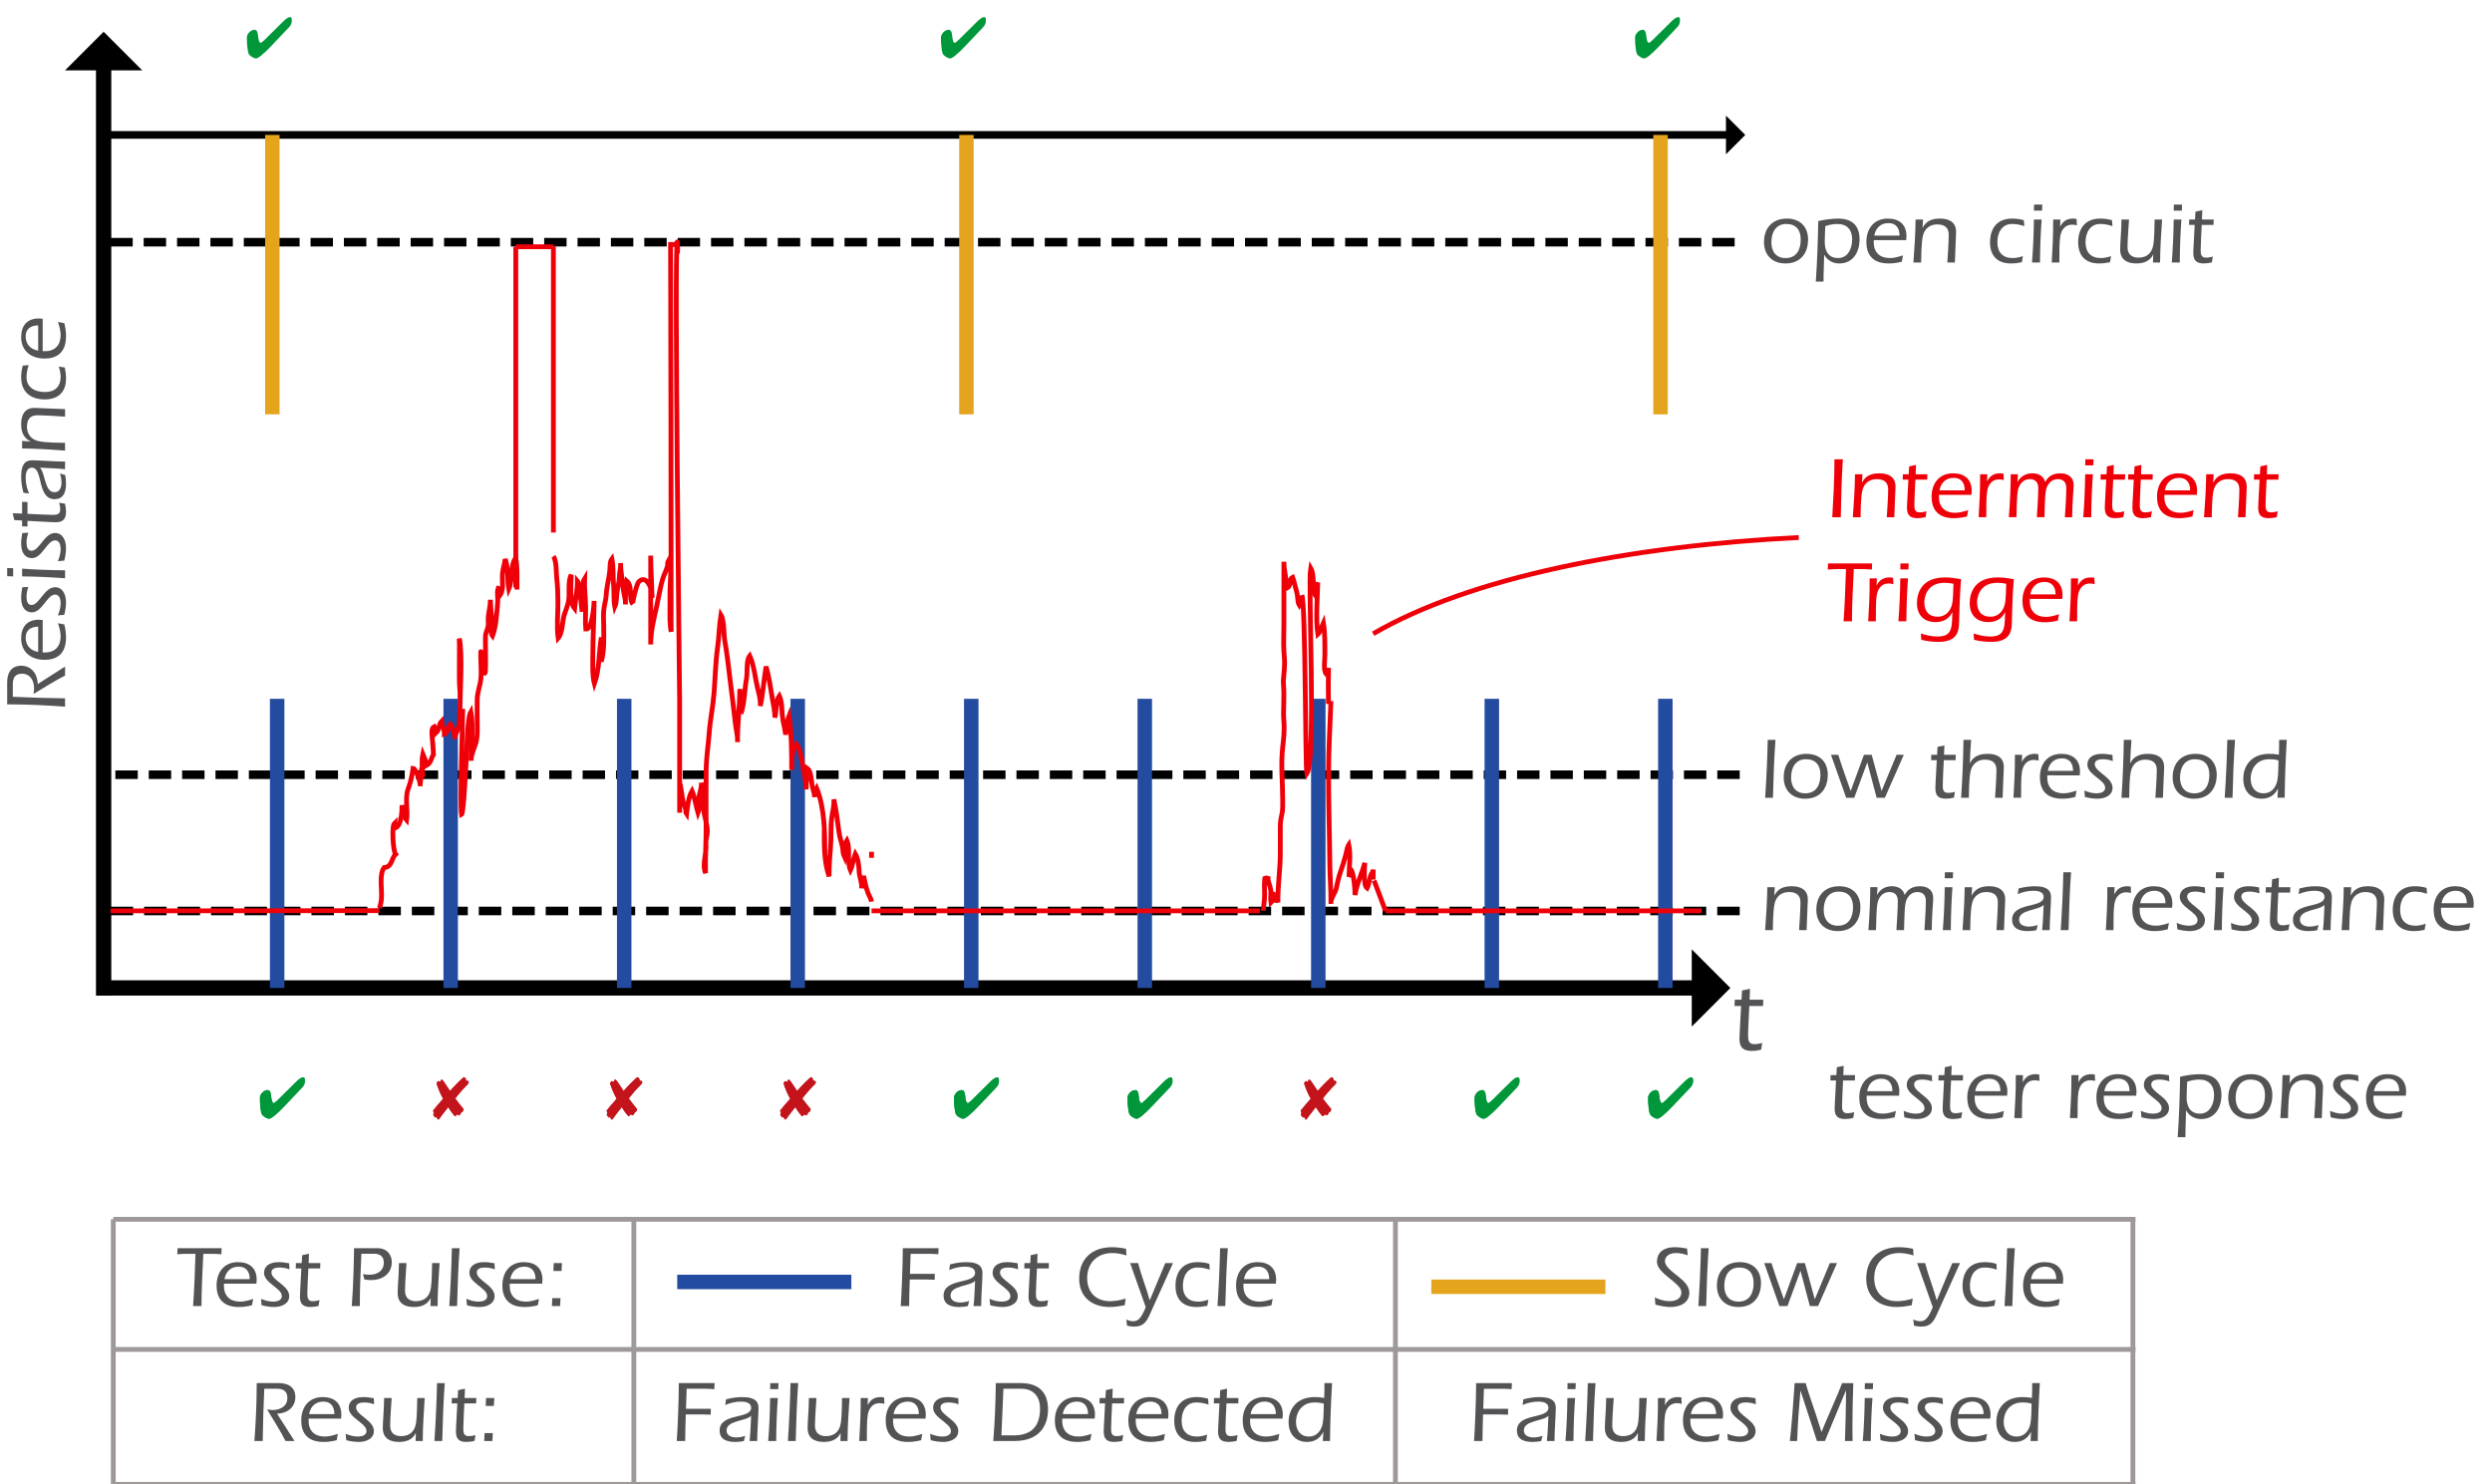 <?xml version="1.0" encoding="utf-8"?>
<!-- Generator: Adobe Illustrator 16.0.4, SVG Export Plug-In . SVG Version: 6.00 Build 0)  -->
<!DOCTYPE svg PUBLIC "-//W3C//DTD SVG 1.1//EN" "http://www.w3.org/Graphics/SVG/1.1/DTD/svg11.dtd">
<svg version="1.1" xmlns="http://www.w3.org/2000/svg" xmlns:xlink="http://www.w3.org/1999/xlink" x="0px" y="0px" width="517px"
	 height="308px" viewBox="0 0 517 308" enable-background="new 0 0 517 308" xml:space="preserve">
<g id="Fast_Axes">
	<g>
		<line fill="#535255" x1="21.5" y1="206.594" x2="21.5" y2="6.587"/>
		<g>
			<g>
				<polygon points="23.087,206.594 23.087,14.6 29.513,14.6 21.501,6.587 13.488,14.6 19.914,14.6 19.914,206.594 				"/>
			</g>
		</g>
	</g>
	<g>
		<line fill="#535255" x1="20.41" y1="205" x2="358.99" y2="205"/>
		<g>
			<g>
				<polygon points="20.41,206.586 350.978,206.586 350.978,213.012 358.99,205 350.978,196.988 350.978,203.413 20.41,203.413 				
					"/>
			</g>
		</g>
	</g>
	<g>
		<line fill="#535255" x1="22.951" y1="189" x2="363.206" y2="189"/>
		<g>
			<g>
				<g>
					<g>
						<rect x="22.951" y="188.136" width="4.663" height="1.777"/>
						<rect x="29.895" y="188.136" width="4.663" height="1.777"/>
						<rect x="36.838" y="188.136" width="4.663" height="1.777"/>
						<rect x="43.783" y="188.136" width="4.662" height="1.777"/>
						<rect x="50.726" y="188.136" width="4.663" height="1.777"/>
						<rect x="57.671" y="188.136" width="4.662" height="1.777"/>
						<rect x="64.614" y="188.136" width="4.662" height="1.777"/>
					</g>
				</g>
				<g>
					<g>
						<rect x="71.559" y="188.136" width="4.663" height="1.777"/>
						<rect x="78.502" y="188.136" width="4.663" height="1.777"/>
						<rect x="85.446" y="188.136" width="4.663" height="1.777"/>
						<rect x="92.391" y="188.136" width="4.662" height="1.777"/>
						<rect x="99.334" y="188.136" width="4.663" height="1.777"/>
						<rect x="106.279" y="188.136" width="4.662" height="1.777"/>
						<rect x="113.222" y="188.136" width="4.662" height="1.777"/>
					</g>
				</g>
				<g>
					<g>
						<rect x="120.167" y="188.136" width="4.663" height="1.777"/>
						<rect x="127.11" y="188.136" width="4.663" height="1.777"/>
						<rect x="134.054" y="188.136" width="4.663" height="1.777"/>
						<rect x="140.999" y="188.136" width="4.662" height="1.777"/>
						<rect x="147.942" y="188.136" width="4.663" height="1.777"/>
						<rect x="154.887" y="188.136" width="4.662" height="1.777"/>
						<rect x="161.83" y="188.136" width="4.662" height="1.777"/>
					</g>
				</g>
				<g>
					<g>
						<rect x="168.774" y="188.136" width="4.663" height="1.777"/>
						<rect x="175.718" y="188.136" width="4.663" height="1.777"/>
						<rect x="182.662" y="188.136" width="4.663" height="1.777"/>
						<rect x="189.607" y="188.136" width="4.662" height="1.777"/>
						<rect x="196.55" y="188.136" width="4.663" height="1.777"/>
						<rect x="203.495" y="188.136" width="4.662" height="1.777"/>
						<rect x="210.438" y="188.136" width="4.662" height="1.777"/>
					</g>
				</g>
				<g>
					<g>
						<rect x="217.382" y="188.136" width="4.663" height="1.777"/>
						<rect x="224.326" y="188.136" width="4.663" height="1.777"/>
						<rect x="231.27" y="188.136" width="4.663" height="1.777"/>
						<rect x="238.215" y="188.136" width="4.662" height="1.777"/>
						<rect x="245.158" y="188.136" width="4.663" height="1.777"/>
						<rect x="252.103" y="188.136" width="4.662" height="1.777"/>
						<rect x="259.046" y="188.136" width="4.662" height="1.777"/>
					</g>
				</g>
				<g>
					<g>
						<rect x="265.99" y="188.136" width="4.663" height="1.777"/>
						<rect x="272.934" y="188.136" width="4.663" height="1.777"/>
						<rect x="279.877" y="188.136" width="4.663" height="1.777"/>
						<rect x="286.822" y="188.136" width="4.662" height="1.777"/>
						<rect x="293.766" y="188.136" width="4.662" height="1.777"/>
						<rect x="300.711" y="188.136" width="4.662" height="1.777"/>
						<rect x="307.654" y="188.136" width="4.661" height="1.777"/>
					</g>
				</g>
				<g>
					<g>
						<rect x="314.598" y="188.136" width="4.663" height="1.777"/>
						<rect x="321.542" y="188.136" width="4.663" height="1.777"/>
						<rect x="328.485" y="188.136" width="4.663" height="1.777"/>
						<rect x="335.431" y="188.136" width="4.662" height="1.777"/>
						<rect x="342.373" y="188.136" width="4.663" height="1.777"/>
						<rect x="349.319" y="188.136" width="4.662" height="1.777"/>
						<rect x="356.262" y="188.136" width="4.662" height="1.777"/>
					</g>
				</g>
			</g>
		</g>
	</g>
	<g>
		<line fill="#535255" x1="22.885" y1="50.231" x2="362.155" y2="50.231"/>
		<g>
			<g>
				<g>
					<g>
						<rect x="22.885" y="49.367" width="4.649" height="1.777"/>
						<rect x="29.809" y="49.367" width="4.649" height="1.777"/>
						<rect x="36.732" y="49.367" width="4.649" height="1.777"/>
						<rect x="43.657" y="49.367" width="4.648" height="1.777"/>
						<rect x="50.58" y="49.367" width="4.649" height="1.777"/>
						<rect x="57.505" y="49.367" width="4.649" height="1.777"/>
						<rect x="64.428" y="49.367" width="4.648" height="1.777"/>
					</g>
				</g>
				<g>
					<g>
						<rect x="71.353" y="49.367" width="4.649" height="1.777"/>
						<rect x="78.276" y="49.367" width="4.649" height="1.777"/>
						<rect x="85.199" y="49.367" width="4.649" height="1.777"/>
						<rect x="92.125" y="49.367" width="4.648" height="1.777"/>
						<rect x="99.047" y="49.367" width="4.649" height="1.777"/>
						<rect x="105.973" y="49.367" width="4.648" height="1.777"/>
						<rect x="112.896" y="49.367" width="4.648" height="1.777"/>
					</g>
				</g>
				<g>
					<g>
						<rect x="119.819" y="49.367" width="4.649" height="1.777"/>
						<rect x="126.743" y="49.367" width="4.649" height="1.777"/>
						<rect x="133.667" y="49.367" width="4.649" height="1.777"/>
						<rect x="140.592" y="49.367" width="4.648" height="1.777"/>
						<rect x="147.515" y="49.367" width="4.649" height="1.777"/>
						<rect x="154.44" y="49.367" width="4.648" height="1.777"/>
						<rect x="161.362" y="49.367" width="4.648" height="1.777"/>
					</g>
				</g>
				<g>
					<g>
						<rect x="168.287" y="49.367" width="4.649" height="1.777"/>
						<rect x="175.21" y="49.367" width="4.649" height="1.777"/>
						<rect x="182.134" y="49.367" width="4.649" height="1.777"/>
						<rect x="189.059" y="49.367" width="4.648" height="1.777"/>
						<rect x="195.981" y="49.367" width="4.649" height="1.777"/>
						<rect x="202.907" y="49.367" width="4.649" height="1.777"/>
						<rect x="209.83" y="49.367" width="4.648" height="1.777"/>
					</g>
				</g>
				<g>
					<g>
						<rect x="216.754" y="49.367" width="4.649" height="1.777"/>
						<rect x="223.678" y="49.367" width="4.649" height="1.777"/>
						<rect x="230.601" y="49.367" width="4.649" height="1.777"/>
						<rect x="237.526" y="49.367" width="4.648" height="1.777"/>
						<rect x="244.449" y="49.367" width="4.649" height="1.777"/>
						<rect x="251.374" y="49.367" width="4.648" height="1.777"/>
						<rect x="258.297" y="49.367" width="4.648" height="1.777"/>
					</g>
				</g>
				<g>
					<g>
						<rect x="265.221" y="49.367" width="4.649" height="1.777"/>
						<rect x="272.145" y="49.367" width="4.649" height="1.777"/>
						<rect x="279.068" y="49.367" width="4.648" height="1.777"/>
						<rect x="285.993" y="49.367" width="4.648" height="1.777"/>
						<rect x="292.916" y="49.367" width="4.649" height="1.777"/>
						<rect x="299.841" y="49.367" width="4.649" height="1.777"/>
						<rect x="306.764" y="49.367" width="4.648" height="1.777"/>
					</g>
				</g>
				<g>
					<g>
						<rect x="313.688" y="49.367" width="4.648" height="1.777"/>
						<rect x="320.612" y="49.367" width="4.648" height="1.777"/>
						<rect x="327.535" y="49.367" width="4.649" height="1.777"/>
						<rect x="334.46" y="49.367" width="4.648" height="1.777"/>
						<rect x="341.383" y="49.367" width="4.649" height="1.777"/>
						<rect x="348.309" y="49.367" width="4.648" height="1.777"/>
						<rect x="355.231" y="49.367" width="4.647" height="1.777"/>
					</g>
				</g>
			</g>
		</g>
	</g>
	<g>
		<g>
			<path fill="#535255" d="M368.346,153.52c-0.289,3.907-0.415,8.013-0.523,12.01h-1.62c0.271-3.997,0.45-7.995,0.54-12.01H368.346z
				"/>
			<path fill="#535255" d="M379.201,160.794c0,2.323-1.188,4.934-4.699,4.934c-2.701,0-4.447-1.71-4.447-4.43
				c0-2.935,1.746-4.879,4.734-4.879C377.508,156.419,379.201,158.076,379.201,160.794z M371.584,161.353
				c0,1.836,0.919,3.259,2.953,3.259c2.287,0,3.133-1.782,3.133-3.835c0-1.98-0.936-3.241-3.006-3.241
				C372.574,157.535,371.584,159.192,371.584,161.353z"/>
			<path fill="#535255" d="M390.344,164.071h0.035l3.098-7.454h1.494l-3.926,8.913h-1.711l-1.926-7.274h-0.036l-2.683,7.274h-1.675
				l-3.151-8.913h1.514c0.791,2.539,1.691,5.023,2.557,7.454h0.035l2.737-7.454h1.603L390.344,164.071z"/>
			<path fill="#535255" d="M400.636,157.733l0.036-1.116h1.206l0.091-1.639l1.422-0.306l-0.072,1.945h2.431l-0.036,1.116h-2.448
				c-0.072,1.747-0.216,4.123-0.216,5.258c0,0.846,0.125,1.53,1.098,1.53c0.576,0,1.008-0.108,1.423-0.216l-0.198,1.206
				c-0.54,0.126-1.098,0.216-1.656,0.216c-1.494,0-2.197-0.576-2.197-2.143c0-1.008,0.217-3.907,0.289-5.852H400.636z"/>
			<path fill="#535255" d="M408.935,153.52c-0.108,1.621-0.216,3.241-0.271,4.844l0.037-0.036c0.72-1.422,1.998-1.909,3.654-1.909
				c1.891,0,3.367,0.702,3.367,2.791c0,0.63-0.234,4.843-0.252,6.32h-1.566c0.072-1.062,0.287-4.213,0.287-5.78
				c0-1.53-0.936-2.125-2.412-2.125c-1.512,0-2.629,0.918-2.953,2.395c-0.342,1.584-0.342,4.609-0.359,5.51h-1.604
				c0.271-3.997,0.433-7.995,0.486-12.01H408.935z"/>
			<path fill="#535255" d="M419.465,158.04h0.035c0.576-1.098,1.369-1.621,2.684-1.621c0.252,0,0.486,0.036,0.701,0.09l0.055,1.314
				c-0.324-0.09-0.666-0.144-1.008-0.144c-1.477,0-2.251,1.152-2.449,2.484c-0.18,1.152-0.18,3.169-0.18,5.366h-1.585
				c0.144-2.575,0.324-5.167,0.306-8.913h1.495L419.465,158.04z"/>
			<path fill="#535255" d="M424.738,160.884v0.504c0,2.07,1.296,3.223,3.33,3.223c0.9,0,1.873-0.27,2.737-0.558l-0.252,1.314
				c-0.9,0.234-1.8,0.36-2.719,0.36c-3.69,0-4.628-2.251-4.628-4.448c0-2.754,1.549-4.861,4.447-4.861
				c2.359,0,3.871,1.207,3.871,3.655c0,0.234-0.018,0.486-0.053,0.81H424.738z M430.086,159.948c0-1.477-0.685-2.593-2.287-2.593
				c-1.639,0-2.683,1.026-2.953,2.593H430.086z"/>
			<path fill="#535255" d="M432.424,164.035c0.792,0.324,1.639,0.576,2.521,0.576c0.756,0,1.8-0.216,1.8-1.152
				c0-1.656-3.69-2.683-3.69-4.807c0-1.296,0.972-2.233,3.043-2.233c0.72,0,1.44,0.108,2.161,0.234l0.071,1.26
				c-0.612-0.216-1.261-0.378-2.071-0.378c-0.756,0-1.674,0.18-1.674,1.026c0,1.639,3.691,2.665,3.691,4.897
				c0,1.675-1.711,2.269-3.115,2.269c-0.883,0-1.765-0.144-2.611-0.36L432.424,164.035z"/>
			<path fill="#535255" d="M442.198,153.52c-0.108,1.621-0.216,3.241-0.271,4.844l0.037-0.036c0.72-1.422,1.998-1.909,3.654-1.909
				c1.891,0,3.367,0.702,3.367,2.791c0,0.63-0.234,4.843-0.252,6.32h-1.566c0.072-1.062,0.287-4.213,0.287-5.78
				c0-1.53-0.936-2.125-2.412-2.125c-1.512,0-2.629,0.918-2.953,2.395c-0.342,1.584-0.342,4.609-0.359,5.51h-1.604
				c0.271-3.997,0.433-7.995,0.486-12.01H442.198z"/>
			<path fill="#535255" d="M459.895,160.794c0,2.323-1.189,4.934-4.7,4.934c-2.7,0-4.447-1.71-4.447-4.43
				c0-2.935,1.747-4.879,4.735-4.879C458.201,156.419,459.895,158.076,459.895,160.794z M452.277,161.353
				c0,1.836,0.918,3.259,2.953,3.259c2.287,0,3.133-1.782,3.133-3.835c0-1.98-0.936-3.241-3.007-3.241
				C453.268,157.535,452.277,159.192,452.277,161.353z"/>
			<path fill="#535255" d="M463.689,153.52c-0.287,3.907-0.414,8.013-0.521,12.01h-1.621c0.27-3.997,0.45-7.995,0.541-12.01H463.689
				z"/>
			<path fill="#535255" d="M472.602,163.729l-0.037-0.036c-0.701,1.35-1.8,2.035-3.385,2.035c-2.125,0-3.781-1.458-3.781-4.124
				c0-2.737,1.693-5.186,5.42-5.186c0.666,0,1.314,0.054,1.963,0.18c0.054-1.062,0.054-1.873,0.054-3.079h1.585
				c-0.234,3.998-0.396,8.013-0.433,12.01h-1.494L472.602,163.729z M470.765,157.535c-2.81,0-3.835,2.305-3.835,3.998
				c0,1.747,0.9,3.079,2.701,3.079c1.584,0,2.538-1.206,2.826-2.646c0.27-1.387,0.18-2.845,0.252-4.177
				C472.188,157.625,471.646,157.535,470.765,157.535z"/>
		</g>
	</g>
	<g>
		<path fill="#535255" d="M13.5,138.312v1.873c-2.269,1.117-4.375,2.539-6.554,3.817c0.072-0.378,0.126-0.774,0.126-1.17
			c0-1.566-0.774-3.043-2.521-3.043c-1.656,0-1.891,1.225-1.891,2.197v2.593c3.601,0.162,7.22,0.288,10.839,0.324v1.729
			c-3.673-0.27-7.202-0.468-12.01-0.486v-4.591c0-1.729,0.703-3.421,2.899-3.421c1.837,0,3.367,1.35,3.439,3.799L13.5,138.312z"/>
		<path fill="#535255" d="M8.855,135.381h0.504c2.07,0,3.223-1.296,3.223-3.331c0-0.9-0.27-1.873-0.558-2.737l1.314,0.252
			c0.234,0.9,0.36,1.8,0.36,2.719c0,3.691-2.251,4.627-4.448,4.627c-2.754,0-4.861-1.548-4.861-4.447
			c0-2.359,1.207-3.871,3.655-3.871c0.234,0,0.486,0.018,0.81,0.054V135.381z M7.919,130.033c-1.477,0-2.593,0.684-2.593,2.287
			c0,1.638,1.026,2.683,2.593,2.953V130.033z"/>
		<path fill="#535255" d="M12.006,127.695c0.324-0.792,0.576-1.639,0.576-2.521c0-0.756-0.216-1.8-1.152-1.8
			c-1.656,0-2.683,3.691-4.807,3.691c-1.296,0-2.233-0.972-2.233-3.043c0-0.72,0.108-1.44,0.234-2.161l1.26-0.072
			c-0.216,0.612-0.378,1.26-0.378,2.071c0,0.756,0.18,1.674,1.026,1.674c1.639,0,2.665-3.691,4.897-3.691
			c1.675,0,2.269,1.71,2.269,3.115c0,0.882-0.144,1.765-0.36,2.611L12.006,127.695z"/>
		<path fill="#535255" d="M2.733,119.595l-1.243-0.036v-1.693l1.243,0.036V119.595z M4.588,117.993
			c2.971,0.216,5.942,0.324,8.913,0.342v1.657c-2.971-0.234-5.942-0.36-8.913-0.396V117.993z"/>
		<path fill="#535255" d="M12.006,116.446c0.324-0.792,0.576-1.639,0.576-2.521c0-0.756-0.216-1.8-1.152-1.8
			c-1.656,0-2.683,3.691-4.807,3.691c-1.296,0-2.233-0.972-2.233-3.043c0-0.72,0.108-1.44,0.234-2.161l1.26-0.072
			c-0.216,0.612-0.378,1.26-0.378,2.07c0,0.756,0.18,1.675,1.026,1.675c1.639,0,2.665-3.691,4.897-3.691
			c1.675,0,2.269,1.711,2.269,3.115c0,0.882-0.144,1.765-0.36,2.611L12.006,116.446z"/>
		<path fill="#535255" d="M5.704,109.246l-1.116-0.036v-1.206l-1.639-0.09l-0.306-1.422l1.945,0.072v-2.431l1.116,0.036v2.449
			c1.747,0.072,4.123,0.216,5.258,0.216c0.846,0,1.53-0.126,1.53-1.099c0-0.576-0.108-1.008-0.216-1.422l1.206,0.198
			c0.126,0.54,0.216,1.098,0.216,1.657c0,1.494-0.576,2.196-2.143,2.196c-1.008,0-3.907-0.216-5.852-0.288V109.246z"/>
		<path fill="#535255" d="M13.5,97.364c-1.386-0.18-3.457-0.234-5.222-0.324c1.17,1.152,0.918,5.096,3.043,5.096
			c1.116,0,1.44-1.099,1.44-2.017c0-0.63-0.126-1.261-0.324-1.854l1.081,0.288c0.108,0.576,0.18,1.17,0.18,1.764
			c0,1.314-0.27,3.259-2.359,3.259c-3.745,0-2.305-6.536-4.735-6.536c-1.081,0-1.278,1.225-1.278,2.071
			c0,1.134,0.252,2.25,0.702,3.295l-1.17-0.162c-0.288-1.098-0.468-2.197-0.468-3.331c0-2.971,1.152-3.403,2.305-3.403
			c1.333,0,4.826,0.27,6.806,0.27V97.364z"/>
		<path fill="#535255" d="M6.316,91.605L6.28,91.569c-1.422-0.72-1.891-1.98-1.891-3.565c0-1.891,0.702-3.367,2.791-3.367
			c0.63,0,4.843,0.234,6.32,0.252v1.567c-1.062-0.072-4.213-0.288-5.78-0.288c-1.53,0-2.125,0.936-2.125,2.413
			c0,1.512,0.918,2.628,2.395,2.953c1.584,0.342,4.609,0.342,5.51,0.36v1.603c-2.971-0.216-5.942-0.414-8.913-0.45v-1.549
			L6.316,91.605z"/>
		<path fill="#535255" d="M5.956,75.764c-0.252,0.756-0.45,1.531-0.45,2.539c0,2.053,1.711,3.043,3.799,3.043
			c2.071,0,3.277-1.099,3.277-3.187c0-0.702-0.18-1.422-0.396-2.107l1.26,0.216c0.162,0.756,0.252,1.512,0.252,2.287
			c0,2.791-1.603,4.321-4.375,4.321S4.39,81.508,4.39,78.303c0-0.828,0.108-1.657,0.342-2.449L5.956,75.764z"/>
		<path fill="#535255" d="M8.855,72.868h0.504c2.07,0,3.223-1.296,3.223-3.331c0-0.9-0.27-1.873-0.558-2.737l1.314,0.252
			c0.234,0.9,0.36,1.8,0.36,2.719c0,3.691-2.251,4.627-4.448,4.627c-2.754,0-4.861-1.548-4.861-4.447
			c0-2.359,1.207-3.871,3.655-3.871c0.234,0,0.486,0.018,0.81,0.054V72.868z M7.919,67.521c-1.477,0-2.593,0.684-2.593,2.287
			c0,1.638,1.026,2.683,2.593,2.953V67.521z"/>
	</g>
	<g>
		<path fill="#535255" d="M375.114,49.731c0,2.323-1.188,4.934-4.699,4.934c-2.7,0-4.447-1.71-4.447-4.43
			c0-2.935,1.747-4.879,4.735-4.879C373.422,45.355,375.114,47.012,375.114,49.731z M367.498,50.289
			c0,1.836,0.918,3.259,2.953,3.259c2.287,0,3.133-1.782,3.133-3.835c0-1.98-0.936-3.241-3.007-3.241
			C368.488,46.472,367.498,48.128,367.498,50.289z"/>
		<path fill="#535255" d="M376.714,58.428c0.288-4.178,0.433-8.354,0.504-12.55c1.296-0.288,2.629-0.522,4.177-0.522
			c2.377,0,4.395,1.044,4.395,4.303c0,2.629-1.314,5.006-4.214,5.006c-1.261,0-2.413-0.576-3.097-1.765h-0.036
			c0,1.584-0.126,3.223-0.126,5.528H376.714z M378.568,50.235c0,2.125,1.008,3.313,2.736,3.313c2.125,0,2.953-2.034,2.953-3.871
			c0-2.017-1.062-3.205-3.115-3.205c-0.828,0-1.674,0.18-2.467,0.45C378.658,47.895,378.568,48.885,378.568,50.235z"/>
		<path fill="#535255" d="M388.738,49.821v0.504c0,2.07,1.296,3.223,3.33,3.223c0.9,0,1.873-0.27,2.737-0.558l-0.252,1.314
			c-0.9,0.234-1.801,0.36-2.719,0.36c-3.691,0-4.628-2.251-4.628-4.448c0-2.754,1.549-4.861,4.447-4.861
			c2.359,0,3.871,1.207,3.871,3.655c0,0.234-0.018,0.486-0.053,0.81H388.738z M394.086,48.885c0-1.477-0.685-2.593-2.287-2.593
			c-1.639,0-2.683,1.026-2.953,2.593H394.086z"/>
		<path fill="#535255" d="M398.854,47.282l0.036-0.036c0.72-1.422,1.98-1.891,3.565-1.891c1.891,0,3.367,0.702,3.367,2.791
			c0,0.63-0.234,4.843-0.252,6.32h-1.567c0.072-1.062,0.288-4.213,0.288-5.78c0-1.53-0.936-2.125-2.412-2.125
			c-1.513,0-2.629,0.918-2.953,2.395c-0.342,1.584-0.342,4.609-0.36,5.51h-1.603c0.217-2.971,0.414-5.942,0.45-8.913h1.549
			L398.854,47.282z"/>
		<path fill="#535255" d="M419.969,46.922c-0.756-0.252-1.53-0.45-2.539-0.45c-2.052,0-3.043,1.711-3.043,3.799
			c0,2.071,1.1,3.277,3.188,3.277c0.702,0,1.422-0.18,2.107-0.396l-0.217,1.26c-0.756,0.162-1.512,0.252-2.287,0.252
			c-2.791,0-4.32-1.603-4.32-4.375s1.368-4.934,4.572-4.934c0.829,0,1.657,0.108,2.449,0.342L419.969,46.922z"/>
		<path fill="#535255" d="M423.567,45.554c-0.216,2.971-0.323,5.942-0.342,8.913h-1.657c0.234-2.971,0.361-5.942,0.396-8.913
			H423.567z M421.965,43.699l0.036-1.243h1.692l-0.035,1.243H421.965z"/>
		<path fill="#535255" d="M427.401,46.976h0.036c0.576-1.098,1.368-1.621,2.683-1.621c0.253,0,0.486,0.036,0.702,0.09l0.055,1.314
			c-0.324-0.09-0.666-0.144-1.009-0.144c-1.477,0-2.251,1.152-2.448,2.484c-0.181,1.152-0.181,3.169-0.181,5.366h-1.585
			c0.145-2.575,0.324-5.167,0.307-8.913h1.494L427.401,46.976z"/>
		<path fill="#535255" d="M438.257,46.922c-0.757-0.252-1.53-0.45-2.539-0.45c-2.053,0-3.043,1.711-3.043,3.799
			c0,2.071,1.099,3.277,3.187,3.277c0.703,0,1.423-0.18,2.107-0.396l-0.217,1.26c-0.756,0.162-1.512,0.252-2.286,0.252
			c-2.791,0-4.321-1.603-4.321-4.375s1.368-4.934,4.573-4.934c0.828,0,1.657,0.108,2.448,0.342L438.257,46.922z"/>
		<path fill="#535255" d="M446.717,52.81l-0.036,0.036c-0.648,1.369-2.017,1.819-3.438,1.819c-1.945,0-3.386-0.774-3.386-2.899
			c0-1.296,0.271-4.159,0.271-6.212h1.566c-0.09,1.909-0.307,3.817-0.307,5.762c0,1.512,0.955,2.143,2.27,2.143
			c1.944,0,2.881-1.152,3.114-2.863c0.181-1.351,0.198-3.511,0.234-5.042h1.548c-0.197,2.971-0.396,5.942-0.414,8.913h-1.477
			L446.717,52.81z"/>
		<path fill="#535255" d="M452.565,45.554c-0.216,2.971-0.324,5.942-0.343,8.913h-1.656c0.234-2.971,0.36-5.942,0.396-8.913H452.565
			z M450.963,43.699l0.035-1.243h1.693l-0.036,1.243H450.963z"/>
		<path fill="#535255" d="M454.148,46.67l0.035-1.116h1.207l0.09-1.639l1.422-0.306l-0.072,1.945h2.432l-0.036,1.116h-2.448
			c-0.072,1.747-0.217,4.123-0.217,5.258c0,0.846,0.126,1.53,1.099,1.53c0.576,0,1.008-0.108,1.423-0.216l-0.199,1.206
			c-0.539,0.126-1.098,0.216-1.656,0.216c-1.494,0-2.196-0.576-2.196-2.143c0-1.008,0.216-3.907,0.288-5.852H454.148z"/>
	</g>
	<g>
		<line fill="#535255" x1="23.936" y1="160.73" x2="363.206" y2="160.73"/>
		<g>
			<g>
				<g>
					<g>
						<rect x="23.936" y="159.866" width="4.649" height="1.777"/>
						<rect x="30.86" y="159.866" width="4.649" height="1.777"/>
						<rect x="37.783" y="159.866" width="4.649" height="1.777"/>
						<rect x="44.708" y="159.866" width="4.648" height="1.777"/>
						<rect x="51.631" y="159.866" width="4.649" height="1.777"/>
						<rect x="58.556" y="159.866" width="4.649" height="1.777"/>
						<rect x="65.479" y="159.866" width="4.648" height="1.777"/>
					</g>
				</g>
				<g>
					<g>
						<rect x="72.403" y="159.866" width="4.649" height="1.777"/>
						<rect x="79.327" y="159.866" width="4.649" height="1.777"/>
						<rect x="86.25" y="159.866" width="4.649" height="1.777"/>
						<rect x="93.175" y="159.866" width="4.648" height="1.777"/>
						<rect x="100.098" y="159.866" width="4.649" height="1.777"/>
						<rect x="107.023" y="159.866" width="4.648" height="1.777"/>
						<rect x="113.946" y="159.866" width="4.648" height="1.777"/>
					</g>
				</g>
				<g>
					<g>
						<rect x="120.87" y="159.866" width="4.649" height="1.777"/>
						<rect x="127.794" y="159.866" width="4.649" height="1.777"/>
						<rect x="134.717" y="159.866" width="4.649" height="1.777"/>
						<rect x="141.643" y="159.866" width="4.648" height="1.777"/>
						<rect x="148.565" y="159.866" width="4.649" height="1.777"/>
						<rect x="155.491" y="159.866" width="4.648" height="1.777"/>
						<rect x="162.413" y="159.866" width="4.648" height="1.777"/>
					</g>
				</g>
				<g>
					<g>
						<rect x="169.337" y="159.866" width="4.649" height="1.777"/>
						<rect x="176.261" y="159.866" width="4.649" height="1.777"/>
						<rect x="183.185" y="159.866" width="4.649" height="1.777"/>
						<rect x="190.11" y="159.866" width="4.648" height="1.777"/>
						<rect x="197.032" y="159.866" width="4.649" height="1.777"/>
						<rect x="203.958" y="159.866" width="4.649" height="1.777"/>
						<rect x="210.88" y="159.866" width="4.648" height="1.777"/>
					</g>
				</g>
				<g>
					<g>
						<rect x="217.805" y="159.866" width="4.649" height="1.777"/>
						<rect x="224.729" y="159.866" width="4.649" height="1.777"/>
						<rect x="231.651" y="159.866" width="4.649" height="1.777"/>
						<rect x="238.577" y="159.866" width="4.648" height="1.777"/>
						<rect x="245.5" y="159.866" width="4.649" height="1.777"/>
						<rect x="252.425" y="159.866" width="4.648" height="1.777"/>
						<rect x="259.348" y="159.866" width="4.648" height="1.777"/>
					</g>
				</g>
				<g>
					<g>
						<rect x="266.272" y="159.866" width="4.649" height="1.777"/>
						<rect x="273.195" y="159.866" width="4.649" height="1.777"/>
						<rect x="280.119" y="159.866" width="4.648" height="1.777"/>
						<rect x="287.044" y="159.866" width="4.648" height="1.777"/>
						<rect x="293.967" y="159.866" width="4.649" height="1.777"/>
						<rect x="300.892" y="159.866" width="4.649" height="1.777"/>
						<rect x="307.814" y="159.866" width="4.648" height="1.777"/>
					</g>
				</g>
				<g>
					<g>
						<rect x="314.739" y="159.866" width="4.648" height="1.777"/>
						<rect x="321.663" y="159.866" width="4.648" height="1.777"/>
						<rect x="328.586" y="159.866" width="4.649" height="1.777"/>
						<rect x="335.511" y="159.866" width="4.648" height="1.777"/>
						<rect x="342.434" y="159.866" width="4.649" height="1.777"/>
						<rect x="349.359" y="159.866" width="4.648" height="1.777"/>
						<rect x="356.282" y="159.866" width="4.647" height="1.777"/>
					</g>
				</g>
			</g>
		</g>
	</g>
	<g>
		<path fill="#535255" d="M359.851,208.742l0.043-1.302h1.406l0.105-1.911l1.658-0.357l-0.084,2.268h2.834l-0.041,1.302h-2.855
			c-0.084,2.037-0.252,4.808-0.252,6.131c0,0.987,0.146,1.785,1.28,1.785c0.672,0,1.176-0.126,1.659-0.252l-0.231,1.406
			c-0.63,0.147-1.28,0.252-1.932,0.252c-1.743,0-2.562-0.672-2.562-2.498c0-1.176,0.252-4.556,0.336-6.824H359.851z"/>
	</g>
	<g>
		<g>
			<path fill="#535255" d="M379.738,224.204l0.037-1.116h1.205l0.091-1.639l1.423-0.306l-0.072,1.945h2.43l-0.035,1.116h-2.449
				c-0.072,1.747-0.216,4.123-0.216,5.258c0,0.846,0.126,1.53,1.099,1.53c0.576,0,1.008-0.108,1.422-0.216l-0.197,1.206
				c-0.541,0.126-1.099,0.216-1.657,0.216c-1.494,0-2.196-0.576-2.196-2.143c0-1.008,0.216-3.907,0.288-5.852H379.738z"/>
			<path fill="#535255" d="M387.264,227.354v0.504c0,2.07,1.296,3.223,3.33,3.223c0.9,0,1.873-0.27,2.737-0.558l-0.252,1.314
				c-0.9,0.234-1.801,0.36-2.719,0.36c-3.691,0-4.628-2.251-4.628-4.448c0-2.754,1.549-4.861,4.447-4.861
				c2.359,0,3.871,1.207,3.871,3.655c0,0.234-0.018,0.486-0.053,0.81H387.264z M392.611,226.418c0-1.477-0.685-2.593-2.287-2.593
				c-1.639,0-2.683,1.026-2.953,2.593H392.611z"/>
			<path fill="#535255" d="M394.948,230.505c0.792,0.324,1.639,0.576,2.521,0.576c0.756,0,1.801-0.216,1.801-1.152
				c0-1.656-3.691-2.683-3.691-4.807c0-1.296,0.973-2.233,3.043-2.233c0.721,0,1.441,0.108,2.161,0.234l0.071,1.26
				c-0.611-0.216-1.26-0.378-2.07-0.378c-0.756,0-1.674,0.18-1.674,1.026c0,1.639,3.69,2.665,3.69,4.897
				c0,1.675-1.71,2.269-3.114,2.269c-0.883,0-1.766-0.144-2.611-0.36L394.948,230.505z"/>
			<path fill="#535255" d="M402.148,224.204l0.036-1.116h1.206l0.09-1.639l1.423-0.306l-0.072,1.945h2.431l-0.035,1.116h-2.449
				c-0.072,1.747-0.217,4.123-0.217,5.258c0,0.846,0.127,1.53,1.099,1.53c0.576,0,1.009-0.108,1.423-0.216l-0.198,1.206
				c-0.54,0.126-1.099,0.216-1.656,0.216c-1.495,0-2.196-0.576-2.196-2.143c0-1.008,0.215-3.907,0.287-5.852H402.148z"/>
			<path fill="#535255" d="M409.672,227.354v0.504c0,2.07,1.297,3.223,3.332,3.223c0.9,0,1.872-0.27,2.736-0.558l-0.252,1.314
				c-0.9,0.234-1.801,0.36-2.719,0.36c-3.691,0-4.627-2.251-4.627-4.448c0-2.754,1.548-4.861,4.447-4.861
				c2.358,0,3.871,1.207,3.871,3.655c0,0.234-0.019,0.486-0.055,0.81H409.672z M415.02,226.418c0-1.477-0.684-2.593-2.286-2.593
				c-1.639,0-2.683,1.026-2.952,2.593H415.02z"/>
			<path fill="#535255" d="M419.645,224.51h0.036c0.576-1.098,1.368-1.621,2.683-1.621c0.252,0,0.486,0.036,0.702,0.09l0.054,1.314
				c-0.324-0.09-0.666-0.144-1.008-0.144c-1.477,0-2.25,1.152-2.449,2.484c-0.18,1.152-0.18,3.169-0.18,5.366h-1.584
				c0.144-2.575,0.324-5.167,0.306-8.913h1.495L419.645,224.51z"/>
			<path fill="#535255" d="M431.183,224.51h0.036c0.576-1.098,1.368-1.621,2.683-1.621c0.253,0,0.486,0.036,0.702,0.09l0.055,1.314
				c-0.324-0.09-0.666-0.144-1.009-0.144c-1.477,0-2.251,1.152-2.448,2.484c-0.181,1.152-0.181,3.169-0.181,5.366h-1.585
				c0.145-2.575,0.324-5.167,0.307-8.913h1.494L431.183,224.51z"/>
			<path fill="#535255" d="M436.456,227.354v0.504c0,2.07,1.296,3.223,3.331,3.223c0.9,0,1.873-0.27,2.736-0.558l-0.252,1.314
				c-0.9,0.234-1.8,0.36-2.719,0.36c-3.69,0-4.627-2.251-4.627-4.448c0-2.754,1.549-4.861,4.447-4.861
				c2.359,0,3.871,1.207,3.871,3.655c0,0.234-0.018,0.486-0.054,0.81H436.456z M441.804,226.418c0-1.477-0.685-2.593-2.286-2.593
				c-1.639,0-2.684,1.026-2.953,2.593H441.804z"/>
			<path fill="#535255" d="M444.142,230.505c0.792,0.324,1.639,0.576,2.521,0.576c0.756,0,1.801-0.216,1.801-1.152
				c0-1.656-3.691-2.683-3.691-4.807c0-1.296,0.973-2.233,3.043-2.233c0.721,0,1.441,0.108,2.161,0.234l0.071,1.26
				c-0.611-0.216-1.26-0.378-2.07-0.378c-0.756,0-1.674,0.18-1.674,1.026c0,1.639,3.69,2.665,3.69,4.897
				c0,1.675-1.71,2.269-3.114,2.269c-0.883,0-1.766-0.144-2.611-0.36L444.142,230.505z"/>
			<path fill="#535255" d="M451.792,235.961c0.288-4.178,0.433-8.354,0.504-12.55c1.296-0.288,2.629-0.522,4.177-0.522
				c2.377,0,4.395,1.044,4.395,4.303c0,2.629-1.314,5.006-4.214,5.006c-1.261,0-2.413-0.576-3.097-1.765h-0.036
				c0,1.584-0.126,3.223-0.126,5.528H451.792z M453.646,227.769c0,2.125,1.008,3.313,2.736,3.313c2.125,0,2.953-2.034,2.953-3.871
				c0-2.017-1.062-3.205-3.115-3.205c-0.828,0-1.674,0.18-2.467,0.45C453.736,225.428,453.646,226.418,453.646,227.769z"/>
			<path fill="#535255" d="M471.433,227.265c0,2.323-1.188,4.934-4.7,4.934c-2.7,0-4.447-1.71-4.447-4.43
				c0-2.935,1.747-4.879,4.736-4.879C469.74,222.889,471.433,224.546,471.433,227.265z M463.816,227.823
				c0,1.836,0.918,3.259,2.953,3.259c2.286,0,3.133-1.782,3.133-3.835c0-1.98-0.937-3.241-3.008-3.241
				C464.807,224.005,463.816,225.662,463.816,227.823z"/>
			<path fill="#535255" d="M474.976,224.816l0.036-0.036c0.721-1.422,1.98-1.891,3.564-1.891c1.891,0,3.367,0.702,3.367,2.791
				c0,0.63-0.233,4.843-0.252,6.32h-1.566c0.072-1.062,0.288-4.213,0.288-5.78c0-1.53-0.937-2.125-2.413-2.125
				c-1.512,0-2.628,0.918-2.952,2.395c-0.343,1.584-0.343,4.609-0.36,5.51h-1.603c0.216-2.971,0.414-5.942,0.45-8.913h1.549
				L474.976,224.816z"/>
			<path fill="#535255" d="M483.398,230.505c0.793,0.324,1.639,0.576,2.521,0.576c0.756,0,1.801-0.216,1.801-1.152
				c0-1.656-3.691-2.683-3.691-4.807c0-1.296,0.973-2.233,3.043-2.233c0.721,0,1.44,0.108,2.16,0.234l0.072,1.26
				c-0.612-0.216-1.26-0.378-2.07-0.378c-0.756,0-1.675,0.18-1.675,1.026c0,1.639,3.691,2.665,3.691,4.897
				c0,1.675-1.711,2.269-3.115,2.269c-0.882,0-1.765-0.144-2.61-0.36L483.398,230.505z"/>
			<path fill="#535255" d="M492.399,227.354v0.504c0,2.07,1.296,3.223,3.331,3.223c0.9,0,1.873-0.27,2.736-0.558l-0.252,1.314
				c-0.9,0.234-1.8,0.36-2.719,0.36c-3.69,0-4.627-2.251-4.627-4.448c0-2.754,1.549-4.861,4.447-4.861
				c2.359,0,3.871,1.207,3.871,3.655c0,0.234-0.018,0.486-0.054,0.81H492.399z M497.747,226.418c0-1.477-0.685-2.593-2.286-2.593
				c-1.639,0-2.684,1.026-2.953,2.593H497.747z"/>
		</g>
	</g>
	<g>
		<g>
			<path fill="#535255" d="M368.093,185.816l0.036-0.036c0.721-1.422,1.98-1.891,3.564-1.891c1.891,0,3.367,0.702,3.367,2.791
				c0,0.63-0.234,4.843-0.252,6.32h-1.566c0.072-1.062,0.289-4.213,0.289-5.78c0-1.53-0.938-2.125-2.414-2.125
				c-1.512,0-2.629,0.918-2.952,2.395c-0.343,1.584-0.343,4.609-0.36,5.51h-1.603c0.216-2.971,0.415-5.942,0.45-8.913h1.549
				L368.093,185.816z"/>
			<path fill="#535255" d="M385.969,188.265c0,2.323-1.188,4.934-4.699,4.934c-2.701,0-4.447-1.71-4.447-4.43
				c0-2.935,1.746-4.879,4.735-4.879C384.276,183.889,385.969,185.546,385.969,188.265z M378.353,188.823
				c0,1.836,0.919,3.259,2.953,3.259c2.286,0,3.133-1.782,3.133-3.835c0-1.98-0.937-3.241-3.007-3.241
				C379.344,185.005,378.353,186.662,378.353,188.823z"/>
			<path fill="#535255" d="M389.423,185.69l0.036-0.036c0.576-1.116,1.692-1.765,3.007-1.765c1.261,0,2.358,0.522,2.7,1.819
				c0.613-1.261,1.747-1.819,3.133-1.819c1.566,0,2.773,0.756,2.773,2.431c0,1.026-0.27,3.079-0.307,6.68h-1.512
				c0.107-2.017,0.288-4.033,0.288-6.032c0-1.188-0.558-1.873-1.801-1.873c-0.522,0-1.548,0.234-2.143,1.477
				c-0.468,0.972-0.468,2.557-0.576,6.428h-1.585c0.108-2.017,0.289-4.033,0.289-6.032c0-1.188-0.559-1.873-1.801-1.873
				c-0.522,0-1.549,0.234-2.143,1.477c-0.469,0.972-0.469,2.557-0.576,6.428h-1.585c0.253-2.845,0.378-6.302,0.396-8.913h1.494
				L389.423,185.69z"/>
			<path fill="#535255" d="M405.064,184.087c-0.216,2.971-0.324,5.942-0.342,8.913h-1.656c0.234-2.971,0.359-5.942,0.396-8.913
				H405.064z M403.463,182.233l0.035-1.243h1.693l-0.037,1.243H403.463z"/>
			<path fill="#535255" d="M409.042,185.816l0.036-0.036c0.721-1.422,1.98-1.891,3.564-1.891c1.891,0,3.367,0.702,3.367,2.791
				c0,0.63-0.234,4.843-0.252,6.32h-1.566c0.072-1.062,0.289-4.213,0.289-5.78c0-1.53-0.938-2.125-2.414-2.125
				c-1.512,0-2.629,0.918-2.952,2.395c-0.343,1.584-0.343,4.609-0.36,5.51h-1.603c0.216-2.971,0.415-5.942,0.45-8.913h1.549
				L409.042,185.816z"/>
			<path fill="#535255" d="M423.659,193c0.181-1.386,0.233-3.457,0.324-5.222c-1.152,1.17-5.096,0.918-5.096,3.043
				c0,1.116,1.099,1.44,2.017,1.44c0.631,0,1.26-0.126,1.854-0.324l-0.288,1.081c-0.576,0.108-1.17,0.18-1.764,0.18
				c-1.314,0-3.26-0.27-3.26-2.359c0-3.745,6.536-2.305,6.536-4.735c0-1.081-1.225-1.278-2.071-1.278
				c-1.134,0-2.25,0.252-3.295,0.702l0.162-1.17c1.099-0.288,2.197-0.468,3.332-0.468c2.971,0,3.402,1.152,3.402,2.305
				c0,1.333-0.27,4.826-0.27,6.806H423.659z"/>
			<path fill="#535255" d="M429.67,180.99c-0.287,3.907-0.414,8.013-0.521,12.01h-1.621c0.27-3.997,0.45-7.995,0.541-12.01H429.67z"
				/>
			<path fill="#535255" d="M438.634,185.51h0.036c0.576-1.098,1.369-1.621,2.683-1.621c0.253,0,0.486,0.036,0.702,0.09l0.055,1.314
				c-0.324-0.09-0.666-0.144-1.009-0.144c-1.477,0-2.251,1.152-2.448,2.484c-0.181,1.152-0.181,3.169-0.181,5.366h-1.585
				c0.145-2.575,0.324-5.167,0.307-8.913h1.494L438.634,185.51z"/>
			<path fill="#535255" d="M443.907,188.354v0.504c0,2.07,1.296,3.223,3.331,3.223c0.9,0,1.873-0.27,2.736-0.558l-0.252,1.314
				c-0.9,0.234-1.801,0.36-2.719,0.36c-3.691,0-4.627-2.251-4.627-4.448c0-2.754,1.549-4.861,4.447-4.861
				c2.359,0,3.871,1.207,3.871,3.655c0,0.234-0.018,0.486-0.054,0.81H443.907z M449.255,187.418c0-1.477-0.685-2.593-2.286-2.593
				c-1.639,0-2.684,1.026-2.953,2.593H449.255z"/>
			<path fill="#535255" d="M451.593,191.505c0.792,0.324,1.639,0.576,2.521,0.576c0.756,0,1.801-0.216,1.801-1.152
				c0-1.656-3.691-2.683-3.691-4.807c0-1.296,0.973-2.233,3.043-2.233c0.721,0,1.441,0.108,2.161,0.234l0.071,1.26
				c-0.611-0.216-1.26-0.378-2.07-0.378c-0.756,0-1.674,0.18-1.674,1.026c0,1.639,3.691,2.665,3.691,4.897
				c0,1.675-1.711,2.269-3.115,2.269c-0.883,0-1.766-0.144-2.611-0.36L451.593,191.505z"/>
			<path fill="#535255" d="M461.295,184.087c-0.215,2.971-0.323,5.942-0.342,8.913h-1.656c0.234-2.971,0.36-5.942,0.396-8.913
				H461.295z M459.693,182.233l0.035-1.243h1.693l-0.036,1.243H459.693z"/>
			<path fill="#535255" d="M462.842,191.505c0.793,0.324,1.639,0.576,2.521,0.576c0.756,0,1.801-0.216,1.801-1.152
				c0-1.656-3.691-2.683-3.691-4.807c0-1.296,0.973-2.233,3.043-2.233c0.721,0,1.44,0.108,2.16,0.234l0.072,1.26
				c-0.612-0.216-1.26-0.378-2.07-0.378c-0.756,0-1.675,0.18-1.675,1.026c0,1.639,3.69,2.665,3.69,4.897
				c0,1.675-1.71,2.269-3.114,2.269c-0.882,0-1.765-0.144-2.61-0.36L462.842,191.505z"/>
			<path fill="#535255" d="M470.043,185.204l0.035-1.116h1.207l0.09-1.639l1.422-0.306l-0.072,1.945h2.432l-0.036,1.116h-2.448
				c-0.072,1.747-0.217,4.123-0.217,5.258c0,0.846,0.126,1.53,1.098,1.53c0.576,0,1.01-0.108,1.424-0.216l-0.199,1.206
				c-0.539,0.126-1.098,0.216-1.656,0.216c-1.494,0-2.196-0.576-2.196-2.143c0-1.008,0.216-3.907,0.288-5.852H470.043z"/>
			<path fill="#535255" d="M481.924,193c0.181-1.386,0.234-3.457,0.324-5.222c-1.152,1.17-5.096,0.918-5.096,3.043
				c0,1.116,1.1,1.44,2.018,1.44c0.63,0,1.26-0.126,1.854-0.324l-0.287,1.081c-0.576,0.108-1.17,0.18-1.765,0.18
				c-1.314,0-3.259-0.27-3.259-2.359c0-3.745,6.535-2.305,6.535-4.735c0-1.081-1.225-1.278-2.07-1.278
				c-1.135,0-2.25,0.252-3.295,0.702l0.162-1.17c1.098-0.288,2.197-0.468,3.331-0.468c2.971,0,3.403,1.152,3.403,2.305
				c0,1.333-0.271,4.826-0.271,6.806H481.924z"/>
			<path fill="#535255" d="M487.683,185.816l0.036-0.036c0.721-1.422,1.98-1.891,3.564-1.891c1.891,0,3.367,0.702,3.367,2.791
				c0,0.63-0.234,4.843-0.252,6.32h-1.566c0.072-1.062,0.289-4.213,0.289-5.78c0-1.53-0.938-2.125-2.414-2.125
				c-1.512,0-2.629,0.918-2.952,2.395c-0.343,1.584-0.343,4.609-0.36,5.51h-1.603c0.216-2.971,0.415-5.942,0.45-8.913h1.549
				L487.683,185.816z"/>
			<path fill="#535255" d="M503.524,185.456c-0.757-0.252-1.53-0.45-2.539-0.45c-2.052,0-3.043,1.711-3.043,3.799
				c0,2.071,1.099,3.277,3.187,3.277c0.703,0,1.423-0.18,2.107-0.396l-0.217,1.26c-0.756,0.162-1.512,0.252-2.286,0.252
				c-2.791,0-4.321-1.603-4.321-4.375s1.369-4.934,4.573-4.934c0.829,0,1.657,0.108,2.448,0.342L503.524,185.456z"/>
			<path fill="#535255" d="M506.42,188.354v0.504c0,2.07,1.297,3.223,3.332,3.223c0.9,0,1.872-0.27,2.736-0.558l-0.252,1.314
				c-0.9,0.234-1.801,0.36-2.719,0.36c-3.691,0-4.627-2.251-4.627-4.448c0-2.754,1.548-4.861,4.447-4.861
				c2.358,0,3.871,1.207,3.871,3.655c0,0.234-0.019,0.486-0.055,0.81H506.42z M511.768,187.418c0-1.477-0.684-2.593-2.286-2.593
				c-1.638,0-2.683,1.026-2.952,2.593H511.768z"/>
		</g>
	</g>
	<line fill="#E4A41E" stroke="#E4A41E" stroke-width="3" stroke-miterlimit="10" x1="296.945" y1="267" x2="333.07" y2="267"/>
	<line fill="#452387" stroke="#234B9F" stroke-width="3" x1="140.5" y1="266" x2="176.625" y2="266"/>
	<g>
		<path fill="#535255" d="M45.98,258.991l-0.054,1.261c-0.756-0.072-1.782-0.09-2.214-0.09h-1.531
			c-0.162,3.637-0.378,7.238-0.378,10.839h-1.747c0.27-3.601,0.378-7.22,0.504-10.839H38.67c-0.63,0-1.26,0.054-1.891,0.09
			l0.054-1.261H45.98z"/>
		<path fill="#535255" d="M46.464,266.355v0.504c0,2.07,1.296,3.223,3.331,3.223c0.9,0,1.873-0.27,2.737-0.558l-0.252,1.314
			c-0.9,0.234-1.8,0.36-2.719,0.36c-3.691,0-4.627-2.251-4.627-4.448c0-2.754,1.548-4.861,4.447-4.861
			c2.359,0,3.871,1.207,3.871,3.655c0,0.234-0.018,0.486-0.054,0.81H46.464z M51.812,265.419c0-1.477-0.684-2.593-2.287-2.593
			c-1.638,0-2.683,1.026-2.953,2.593H51.812z"/>
		<path fill="#535255" d="M54.149,269.506c0.792,0.324,1.639,0.576,2.521,0.576c0.756,0,1.8-0.216,1.8-1.152
			c0-1.656-3.691-2.683-3.691-4.807c0-1.296,0.972-2.233,3.043-2.233c0.72,0,1.44,0.108,2.161,0.234l0.072,1.26
			c-0.612-0.216-1.26-0.378-2.071-0.378c-0.756,0-1.674,0.18-1.674,1.026c0,1.639,3.691,2.665,3.691,4.897
			c0,1.675-1.71,2.269-3.115,2.269c-0.882,0-1.765-0.144-2.611-0.36L54.149,269.506z"/>
		<path fill="#535255" d="M61.349,263.204l0.036-1.116h1.206l0.09-1.639l1.422-0.306l-0.072,1.945h2.431l-0.036,1.116h-2.449
			c-0.072,1.747-0.216,4.123-0.216,5.258c0,0.846,0.126,1.53,1.099,1.53c0.576,0,1.008-0.108,1.422-0.216l-0.198,1.206
			c-0.54,0.126-1.098,0.216-1.657,0.216c-1.494,0-2.196-0.576-2.196-2.143c0-1.008,0.216-3.907,0.288-5.852H61.349z"/>
		<path fill="#535255" d="M74.976,260.161c-0.144,3.349-0.324,6.68-0.324,10.839h-1.674c0.342-3.979,0.468-10.443,0.468-12.01h4.753
			c2.521,0,3.079,1.819,3.079,2.881c0,2.467-1.98,3.745-4.267,3.745c-0.468,0-0.937-0.054-1.405-0.126l-0.306-1.116
			c0.45,0.072,0.882,0.126,1.333,0.126c1.603,0,2.989-0.756,2.989-2.539c0-1.44-1.044-1.801-1.891-1.801H74.976z"/>
		<path fill="#535255" d="M89.359,269.344l-0.036,0.036c-0.648,1.369-2.017,1.819-3.439,1.819c-1.945,0-3.385-0.774-3.385-2.899
			c0-1.296,0.271-4.159,0.271-6.212h1.566c-0.09,1.909-0.306,3.817-0.306,5.762c0,1.512,0.954,2.143,2.269,2.143
			c1.945,0,2.881-1.152,3.115-2.863c0.18-1.351,0.198-3.511,0.234-5.042h1.548c-0.198,2.971-0.396,5.942-0.414,8.913h-1.477
			L89.359,269.344z"/>
		<path fill="#535255" d="M95.352,258.991c-0.288,3.907-0.414,8.013-0.522,12.01h-1.621c0.271-3.997,0.45-7.995,0.541-12.01H95.352z
			"/>
		<path fill="#535255" d="M96.754,269.506c0.792,0.324,1.639,0.576,2.521,0.576c0.756,0,1.8-0.216,1.8-1.152
			c0-1.656-3.691-2.683-3.691-4.807c0-1.296,0.972-2.233,3.043-2.233c0.72,0,1.44,0.108,2.161,0.234l0.072,1.26
			c-0.612-0.216-1.26-0.378-2.07-0.378c-0.756,0-1.675,0.18-1.675,1.026c0,1.639,3.691,2.665,3.691,4.897
			c0,1.675-1.711,2.269-3.115,2.269c-0.882,0-1.765-0.144-2.611-0.36L96.754,269.506z"/>
		<path fill="#535255" d="M105.755,266.355v0.504c0,2.07,1.296,3.223,3.331,3.223c0.9,0,1.873-0.27,2.737-0.558l-0.252,1.314
			c-0.9,0.234-1.8,0.36-2.719,0.36c-3.691,0-4.627-2.251-4.627-4.448c0-2.754,1.548-4.861,4.447-4.861
			c2.359,0,3.871,1.207,3.871,3.655c0,0.234-0.018,0.486-0.054,0.81H105.755z M111.103,265.419c0-1.477-0.684-2.593-2.287-2.593
			c-1.638,0-2.683,1.026-2.953,2.593H111.103z"/>
		<path fill="#535255" d="M114.503,271l0.072-1.639h1.71l-0.09,1.639H114.503z M114.809,263.727l0.072-1.639h1.71l-0.09,1.639
			H114.809z"/>
	</g>
	<g>
		<path fill="#535255" d="M61.097,299h-1.873c-1.117-2.269-2.539-4.375-3.817-6.554c0.378,0.072,0.774,0.126,1.17,0.126
			c1.566,0,3.043-0.774,3.043-2.521c0-1.656-1.225-1.891-2.197-1.891h-2.593c-0.162,3.601-0.288,7.22-0.324,10.839h-1.729
			c0.27-3.673,0.468-7.202,0.486-12.01h4.591c1.729,0,3.421,0.703,3.421,2.899c0,1.837-1.35,3.367-3.799,3.439L61.097,299z"/>
		<path fill="#535255" d="M64.029,294.355v0.504c0,2.07,1.296,3.223,3.331,3.223c0.9,0,1.873-0.27,2.737-0.558l-0.252,1.314
			c-0.9,0.234-1.8,0.36-2.719,0.36c-3.691,0-4.627-2.251-4.627-4.448c0-2.754,1.548-4.861,4.447-4.861
			c2.359,0,3.871,1.207,3.871,3.655c0,0.234-0.018,0.486-0.054,0.81H64.029z M69.376,293.419c0-1.477-0.684-2.593-2.287-2.593
			c-1.638,0-2.683,1.026-2.953,2.593H69.376z"/>
		<path fill="#535255" d="M71.714,297.506c0.792,0.324,1.639,0.576,2.521,0.576c0.756,0,1.8-0.216,1.8-1.152
			c0-1.656-3.691-2.683-3.691-4.807c0-1.296,0.972-2.233,3.043-2.233c0.72,0,1.44,0.108,2.161,0.234l0.072,1.26
			c-0.612-0.216-1.26-0.378-2.071-0.378c-0.756,0-1.674,0.18-1.674,1.026c0,1.639,3.691,2.665,3.691,4.897
			c0,1.675-1.71,2.269-3.115,2.269c-0.882,0-1.765-0.144-2.611-0.36L71.714,297.506z"/>
		<path fill="#535255" d="M86.278,297.344l-0.036,0.036c-0.648,1.369-2.017,1.819-3.439,1.819c-1.945,0-3.385-0.774-3.385-2.899
			c0-1.296,0.27-4.159,0.27-6.212h1.567c-0.09,1.909-0.306,3.817-0.306,5.762c0,1.512,0.954,2.143,2.269,2.143
			c1.944,0,2.881-1.152,3.115-2.863c0.18-1.351,0.198-3.511,0.234-5.042h1.548c-0.198,2.971-0.396,5.942-0.414,8.913h-1.477
			L86.278,297.344z"/>
		<path fill="#535255" d="M92.271,286.991c-0.288,3.907-0.415,8.013-0.522,12.01h-1.621c0.27-3.997,0.45-7.995,0.541-12.01H92.271z"
			/>
		<path fill="#535255" d="M93.709,291.204l0.036-1.116h1.206l0.09-1.639l1.422-0.306l-0.072,1.945h2.431l-0.036,1.116h-2.449
			c-0.072,1.747-0.216,4.123-0.216,5.258c0,0.846,0.126,1.53,1.098,1.53c0.576,0,1.009-0.108,1.423-0.216l-0.198,1.206
			c-0.54,0.126-1.098,0.216-1.656,0.216c-1.495,0-2.197-0.576-2.197-2.143c0-1.008,0.216-3.907,0.288-5.852H93.709z"/>
		<path fill="#535255" d="M100.46,299l0.072-1.639h1.71l-0.09,1.639H100.46z M100.766,291.727l0.072-1.639h1.71l-0.09,1.639H100.766
			z"/>
	</g>
	<g>
		<g>
			<path fill="#535255" d="M148.255,286.99l-0.054,1.261c-0.576-0.036-1.116-0.09-1.782-0.09h-3.961l-0.144,4.159h5.167
				l-0.036,1.224c-1.008-0.054-2.017-0.054-3.025-0.054h-2.143c-0.072,1.675-0.126,4.609-0.126,5.51h-1.747
				c0.145-1.62,0.433-8.553,0.433-12.01H148.255z"/>
			<path fill="#535255" d="M155.508,299c0.18-1.387,0.234-3.457,0.324-5.222c-1.152,1.171-5.096,0.918-5.096,3.043
				c0,1.116,1.099,1.44,2.017,1.44c0.63,0,1.26-0.126,1.854-0.324l-0.288,1.08c-0.576,0.108-1.17,0.181-1.764,0.181
				c-1.314,0-3.259-0.271-3.259-2.358c0-3.746,6.536-2.305,6.536-4.736c0-1.08-1.225-1.278-2.071-1.278
				c-1.134,0-2.25,0.253-3.295,0.702l0.162-1.17c1.098-0.288,2.197-0.468,3.331-0.468c2.971,0,3.403,1.152,3.403,2.305
				c0,1.332-0.27,4.825-0.27,6.806H155.508z"/>
			<path fill="#535255" d="M161.375,290.087c-0.216,2.972-0.324,5.942-0.342,8.913h-1.657c0.234-2.971,0.36-5.941,0.396-8.913
				H161.375z M159.772,288.232l0.036-1.242h1.693l-0.036,1.242H159.772z"/>
			<path fill="#535255" d="M165.604,286.99c-0.288,3.907-0.414,8.013-0.522,12.01h-1.621c0.271-3.997,0.45-7.994,0.541-12.01
				H165.604z"/>
			<path fill="#535255" d="M174.408,297.344l-0.036,0.036c-0.648,1.368-2.017,1.818-3.439,1.818c-1.945,0-3.385-0.774-3.385-2.899
				c0-1.296,0.271-4.159,0.271-6.212h1.566c-0.09,1.909-0.306,3.817-0.306,5.762c0,1.513,0.954,2.144,2.269,2.144
				c1.945,0,2.881-1.152,3.115-2.863c0.18-1.351,0.198-3.511,0.234-5.042h1.548c-0.198,2.972-0.396,5.942-0.414,8.913h-1.477
				L174.408,297.344z"/>
			<path fill="#535255" d="M180.004,291.51h0.036c0.576-1.099,1.368-1.62,2.683-1.62c0.252,0,0.486,0.036,0.702,0.09l0.054,1.314
				c-0.324-0.09-0.666-0.145-1.008-0.145c-1.477,0-2.25,1.152-2.449,2.485c-0.18,1.152-0.18,3.169-0.18,5.365h-1.584
				c0.144-2.575,0.324-5.168,0.306-8.913h1.495L180.004,291.51z"/>
			<path fill="#535255" d="M185.278,294.354v0.504c0,2.071,1.296,3.224,3.331,3.224c0.9,0,1.873-0.271,2.737-0.559l-0.252,1.314
				c-0.9,0.234-1.801,0.36-2.719,0.36c-3.691,0-4.627-2.251-4.627-4.447c0-2.755,1.548-4.861,4.447-4.861
				c2.359,0,3.871,1.206,3.871,3.654c0,0.234-0.018,0.486-0.054,0.811H185.278z M190.625,293.418c0-1.477-0.684-2.593-2.287-2.593
				c-1.639,0-2.683,1.026-2.953,2.593H190.625z"/>
			<path fill="#535255" d="M192.963,297.506c0.792,0.324,1.639,0.576,2.521,0.576c0.756,0,1.8-0.217,1.8-1.152
				c0-1.657-3.691-2.684-3.691-4.808c0-1.297,0.972-2.232,3.043-2.232c0.72,0,1.44,0.107,2.161,0.233l0.072,1.261
				c-0.612-0.216-1.26-0.378-2.07-0.378c-0.756,0-1.675,0.18-1.675,1.026c0,1.638,3.691,2.664,3.691,4.897
				c0,1.674-1.711,2.269-3.115,2.269c-0.882,0-1.765-0.145-2.611-0.36L192.963,297.506z"/>
			<path fill="#535255" d="M206.067,299c0.324-3.997,0.486-8.013,0.522-12.01h5.204c4.033,0,5.636,2.251,5.636,5.474
				c0,3.331-1.783,6.536-6.932,6.536H206.067z M207.76,297.83h2.593c2.845,0,5.419-1.171,5.419-5.528
				c0-3.421-2.359-4.141-3.763-4.141h-3.835L207.76,297.83z"/>
			<path fill="#535255" d="M220.377,294.354v0.504c0,2.071,1.296,3.224,3.331,3.224c0.9,0,1.873-0.271,2.737-0.559l-0.252,1.314
				c-0.9,0.234-1.801,0.36-2.719,0.36c-3.691,0-4.627-2.251-4.627-4.447c0-2.755,1.548-4.861,4.447-4.861
				c2.359,0,3.871,1.206,3.871,3.654c0,0.234-0.018,0.486-0.054,0.811H220.377z M225.725,293.418c0-1.477-0.684-2.593-2.287-2.593
				c-1.639,0-2.683,1.026-2.953,2.593H225.725z"/>
			<path fill="#535255" d="M228.099,291.204l0.036-1.117h1.206l0.09-1.638l1.422-0.307l-0.072,1.944h2.431l-0.036,1.117h-2.449
				c-0.072,1.746-0.216,4.123-0.216,5.257c0,0.847,0.126,1.531,1.099,1.531c0.576,0,1.008-0.108,1.422-0.217l-0.198,1.207
				c-0.54,0.126-1.098,0.216-1.657,0.216c-1.494,0-2.196-0.576-2.196-2.143c0-1.009,0.216-3.907,0.288-5.852H228.099z"/>
			<path fill="#535255" d="M235.623,294.354v0.504c0,2.071,1.296,3.224,3.331,3.224c0.9,0,1.873-0.271,2.737-0.559l-0.252,1.314
				c-0.9,0.234-1.8,0.36-2.719,0.36c-3.691,0-4.627-2.251-4.627-4.447c0-2.755,1.548-4.861,4.447-4.861
				c2.359,0,3.871,1.206,3.871,3.654c0,0.234-0.018,0.486-0.054,0.811H235.623z M240.971,293.418c0-1.477-0.684-2.593-2.287-2.593
				c-1.638,0-2.683,1.026-2.953,2.593H240.971z"/>
			<path fill="#535255" d="M250.727,291.456c-0.756-0.252-1.531-0.45-2.539-0.45c-2.052,0-3.043,1.71-3.043,3.799
				c0,2.07,1.099,3.277,3.187,3.277c0.702,0,1.422-0.181,2.107-0.396l-0.216,1.261c-0.756,0.162-1.512,0.252-2.287,0.252
				c-2.791,0-4.321-1.603-4.321-4.376c0-2.772,1.369-4.933,4.573-4.933c0.829,0,1.657,0.107,2.449,0.342L250.727,291.456z"/>
			<path fill="#535255" d="M251.823,291.204l0.036-1.117h1.206l0.09-1.638l1.422-0.307l-0.072,1.944h2.431l-0.036,1.117h-2.449
				c-0.072,1.746-0.216,4.123-0.216,5.257c0,0.847,0.126,1.531,1.099,1.531c0.576,0,1.008-0.108,1.422-0.217l-0.198,1.207
				c-0.54,0.126-1.098,0.216-1.657,0.216c-1.494,0-2.196-0.576-2.196-2.143c0-1.009,0.216-3.907,0.288-5.852H251.823z"/>
			<path fill="#535255" d="M259.347,294.354v0.504c0,2.071,1.296,3.224,3.331,3.224c0.9,0,1.873-0.271,2.737-0.559l-0.252,1.314
				c-0.901,0.234-1.801,0.36-2.719,0.36c-3.691,0-4.627-2.251-4.627-4.447c0-2.755,1.548-4.861,4.447-4.861
				c2.359,0,3.871,1.206,3.871,3.654c0,0.234-0.018,0.486-0.054,0.811H259.347z M264.694,293.418c0-1.477-0.684-2.593-2.287-2.593
				c-1.638,0-2.683,1.026-2.953,2.593H264.694z"/>
			<path fill="#535255" d="M274.54,297.199l-0.035-0.036c-0.702,1.351-1.801,2.035-3.386,2.035c-2.124,0-3.78-1.459-3.78-4.123
				c0-2.737,1.692-5.186,5.419-5.186c0.666,0,1.314,0.054,1.963,0.18c0.054-1.062,0.054-1.872,0.054-3.079h1.585
				c-0.234,3.997-0.396,8.013-0.433,12.01h-1.494L274.54,297.199z M272.704,291.006c-2.809,0-3.835,2.305-3.835,3.997
				c0,1.746,0.9,3.079,2.7,3.079c1.585,0,2.539-1.207,2.827-2.647c0.271-1.386,0.18-2.845,0.252-4.177
				C274.126,291.096,273.586,291.006,272.704,291.006z"/>
		</g>
	</g>
	<g>
		<g>
			<path fill="#535255" d="M313.661,286.991l-0.054,1.261c-0.576-0.036-1.117-0.09-1.783-0.09h-3.961l-0.145,4.159h5.168
				l-0.035,1.224c-1.009-0.054-2.018-0.054-3.025-0.054h-2.143c-0.072,1.675-0.127,4.609-0.127,5.51h-1.746
				c0.145-1.62,0.433-8.553,0.433-12.01H313.661z"/>
			<path fill="#535255" d="M320.914,299c0.181-1.387,0.234-3.457,0.324-5.222c-1.152,1.171-5.096,0.918-5.096,3.043
				c0,1.116,1.1,1.44,2.018,1.44c0.63,0,1.26-0.126,1.854-0.324l-0.287,1.08c-0.576,0.108-1.171,0.181-1.765,0.181
				c-1.314,0-3.259-0.271-3.259-2.358c0-3.746,6.535-2.305,6.535-4.736c0-1.08-1.225-1.278-2.07-1.278
				c-1.135,0-2.25,0.253-3.295,0.702l0.162-1.17c1.098-0.288,2.197-0.468,3.331-0.468c2.971,0,3.403,1.152,3.403,2.305
				c0,1.332-0.271,4.825-0.271,6.806H320.914z"/>
			<path fill="#535255" d="M326.781,290.087c-0.217,2.972-0.324,5.942-0.342,8.913h-1.657c0.234-2.971,0.36-5.941,0.396-8.913
				H326.781z M325.179,288.233l0.036-1.242h1.692l-0.036,1.242H325.179z"/>
			<path fill="#535255" d="M331.011,286.991c-0.288,3.907-0.414,8.013-0.522,12.01h-1.62c0.271-3.997,0.45-7.994,0.54-12.01H331.011
				z"/>
			<path fill="#535255" d="M339.814,297.344l-0.036,0.036c-0.648,1.368-2.017,1.818-3.438,1.818c-1.945,0-3.386-0.774-3.386-2.899
				c0-1.296,0.271-4.159,0.271-6.212h1.566c-0.09,1.909-0.307,3.817-0.307,5.762c0,1.513,0.955,2.144,2.27,2.144
				c1.944,0,2.881-1.152,3.114-2.863c0.181-1.351,0.198-3.511,0.234-5.042h1.548c-0.197,2.972-0.396,5.942-0.414,8.913h-1.477
				L339.814,297.344z"/>
			<path fill="#535255" d="M345.41,291.51h0.036c0.576-1.099,1.368-1.62,2.683-1.62c0.252,0,0.486,0.036,0.702,0.09l0.054,1.314
				c-0.324-0.09-0.666-0.145-1.008-0.145c-1.477,0-2.25,1.152-2.449,2.485c-0.18,1.152-0.18,3.169-0.18,5.365h-1.584
				c0.144-2.575,0.324-5.168,0.306-8.913h1.495L345.41,291.51z"/>
			<path fill="#535255" d="M350.684,294.355v0.504c0,2.071,1.297,3.224,3.332,3.224c0.9,0,1.872-0.271,2.736-0.559l-0.252,1.314
				c-0.9,0.234-1.801,0.36-2.719,0.36c-3.691,0-4.627-2.251-4.627-4.447c0-2.755,1.548-4.861,4.447-4.861
				c2.358,0,3.871,1.206,3.871,3.654c0,0.234-0.019,0.486-0.055,0.811H350.684z M356.031,293.418c0-1.477-0.684-2.593-2.286-2.593
				c-1.639,0-2.683,1.026-2.952,2.593H356.031z"/>
			<path fill="#535255" d="M358.369,297.506c0.793,0.324,1.639,0.576,2.521,0.576c0.756,0,1.801-0.217,1.801-1.152
				c0-1.657-3.691-2.684-3.691-4.808c0-1.297,0.973-2.232,3.043-2.232c0.721,0,1.44,0.107,2.16,0.233l0.072,1.261
				c-0.612-0.216-1.26-0.378-2.07-0.378c-0.756,0-1.675,0.18-1.675,1.026c0,1.638,3.691,2.664,3.691,4.897
				c0,1.674-1.711,2.269-3.115,2.269c-0.882,0-1.765-0.145-2.61-0.36L358.369,297.506z"/>
			<path fill="#535255" d="M374.606,286.991c0.504,1.927,1.8,5.312,3.276,10.102h0.037c1.134-2.881,3.276-7.455,4.248-10.102h2.323
				c-0.108,3.133-0.181,6.248-0.181,9.381c0,0.883,0.019,1.747,0.037,2.629h-1.585c0.09-3.133,0.216-6.482,0.216-10.443h-0.035
				L378.604,299h-1.656l-3.385-10.371h-0.037c-0.306,3.403-0.558,6.698-0.684,10.371h-1.513c0.433-3.799,0.721-8.103,0.991-12.01
				H374.606z"/>
			<path fill="#535255" d="M388.466,290.087c-0.216,2.972-0.323,5.942-0.342,8.913h-1.657c0.234-2.971,0.361-5.941,0.396-8.913
				H388.466z M386.863,288.233l0.036-1.242h1.692l-0.035,1.242H386.863z"/>
			<path fill="#535255" d="M390.014,297.506c0.792,0.324,1.639,0.576,2.521,0.576c0.756,0,1.8-0.217,1.8-1.152
				c0-1.657-3.69-2.684-3.69-4.808c0-1.297,0.972-2.232,3.043-2.232c0.72,0,1.44,0.107,2.161,0.233l0.071,1.261
				c-0.612-0.216-1.261-0.378-2.07-0.378c-0.757,0-1.675,0.18-1.675,1.026c0,1.638,3.691,2.664,3.691,4.897
				c0,1.674-1.711,2.269-3.115,2.269c-0.883,0-1.765-0.145-2.611-0.36L390.014,297.506z"/>
			<path fill="#535255" d="M397.177,297.506c0.792,0.324,1.639,0.576,2.521,0.576c0.756,0,1.801-0.217,1.801-1.152
				c0-1.657-3.691-2.684-3.691-4.808c0-1.297,0.973-2.232,3.043-2.232c0.721,0,1.441,0.107,2.161,0.233l0.071,1.261
				c-0.611-0.216-1.26-0.378-2.07-0.378c-0.756,0-1.674,0.18-1.674,1.026c0,1.638,3.69,2.664,3.69,4.897
				c0,1.674-1.71,2.269-3.114,2.269c-0.883,0-1.766-0.145-2.611-0.36L397.177,297.506z"/>
			<path fill="#535255" d="M406.178,294.355v0.504c0,2.071,1.296,3.224,3.33,3.224c0.9,0,1.873-0.271,2.737-0.559l-0.252,1.314
				c-0.9,0.234-1.801,0.36-2.719,0.36c-3.691,0-4.628-2.251-4.628-4.447c0-2.755,1.549-4.861,4.447-4.861
				c2.359,0,3.871,1.206,3.871,3.654c0,0.234-0.018,0.486-0.053,0.811H406.178z M411.525,293.418c0-1.477-0.685-2.593-2.287-2.593
				c-1.639,0-2.683,1.026-2.953,2.593H411.525z"/>
			<path fill="#535255" d="M421.371,297.2l-0.036-0.036c-0.702,1.351-1.8,2.035-3.385,2.035c-2.125,0-3.781-1.459-3.781-4.123
				c0-2.737,1.692-5.186,5.419-5.186c0.667,0,1.314,0.054,1.963,0.18c0.055-1.062,0.055-1.872,0.055-3.079h1.584
				c-0.234,3.997-0.396,8.013-0.432,12.01h-1.494L421.371,297.2z M419.535,291.006c-2.81,0-3.836,2.305-3.836,3.997
				c0,1.746,0.9,3.079,2.701,3.079c1.584,0,2.539-1.207,2.826-2.647c0.271-1.386,0.181-2.845,0.252-4.177
				C420.957,291.096,420.417,291.006,419.535,291.006z"/>
		</g>
	</g>
	<g>
		<line fill="#535255" x1="22.125" y1="28" x2="362.08" y2="28"/>
		<g>
			<g>
				<polygon points="22.125,28.793 358.074,28.793 358.074,32.006 362.08,28 358.074,23.994 358.074,27.207 22.125,27.207 				"/>
			</g>
		</g>
	</g>
</g>
<g id="Fast_Test_Pulses">
	<line fill="#452387" stroke="#234B9F" stroke-width="3" x1="57.5" y1="205" x2="57.5" y2="145"/>
	<line fill="#452387" stroke="#234B9F" stroke-width="3" x1="201.5" y1="205" x2="201.5" y2="145"/>
	<line fill="#452387" stroke="#234B9F" stroke-width="3" x1="165.5" y1="205" x2="165.5" y2="145"/>
	<line fill="#452387" stroke="#234B9F" stroke-width="3" x1="129.5" y1="205" x2="129.5" y2="145"/>
	<line fill="#452387" stroke="#234B9F" stroke-width="3" x1="93.5" y1="205" x2="93.5" y2="145"/>
	<line fill="#452387" stroke="#234B9F" stroke-width="3" x1="345.5" y1="205" x2="345.5" y2="145"/>
	<line fill="#452387" stroke="#234B9F" stroke-width="3" x1="273.5" y1="205" x2="273.5" y2="145"/>
	<line fill="#452387" stroke="#234B9F" stroke-width="3" x1="237.5" y1="205" x2="237.5" y2="145"/>
	<line fill="#452387" stroke="#234B9F" stroke-width="3" x1="309.5" y1="205" x2="309.5" y2="145"/>
	<g>
		<path fill="#C4141B" d="M277.281,224.57c-0.023,0.055-0.05,0.105-0.079,0.152s-0.062,0.092-0.097,0.135l-0.018,0.076
			c-0.48,0.477-0.941,0.965-1.383,1.465s-0.863,1.012-1.266,1.535c0.281,0.375,0.568,0.749,0.861,1.122s0.594,0.743,0.902,1.11
			c-0.07,0.223-0.145,0.385-0.223,0.486s-0.174,0.16-0.287,0.176c-0.043,0.043-0.077,0.094-0.103,0.152s-0.038,0.119-0.038,0.182
			v0.023c-0.027,0.023-0.076,0.064-0.146,0.123s-0.125,0.105-0.164,0.141c-0.059-0.023-0.119-0.055-0.182-0.094
			s-0.125-0.088-0.188-0.146c-0.047,0.074-0.104,0.144-0.173,0.208s-0.144,0.122-0.226,0.173l-0.158-0.023
			c-0.234-0.273-0.462-0.563-0.683-0.87s-0.437-0.628-0.647-0.964c-0.371,0.465-0.717,0.906-1.037,1.324s-0.623,0.824-0.908,1.219
			l-0.182,0.012l-0.223-0.264l0.047-0.193l-0.076-0.059c-0.035,0.008-0.072,0.02-0.111,0.035s-0.094,0.045-0.164,0.088
			c-0.102-0.086-0.191-0.181-0.27-0.284s-0.143-0.216-0.193-0.337c0.023-0.062,0.055-0.132,0.094-0.208s0.059-0.12,0.059-0.132
			c0-0.035-0.024-0.105-0.073-0.211s-0.087-0.197-0.114-0.275c0.312-0.387,0.643-0.784,0.99-1.192s0.717-0.833,1.107-1.274
			c-0.289-0.516-0.548-1.041-0.776-1.576s-0.431-1.086-0.606-1.652c0.059-0.09,0.122-0.173,0.19-0.249s0.142-0.146,0.22-0.208
			c0.07,0.051,0.122,0.09,0.155,0.117s0.065,0.057,0.097,0.088c0.035-0.016,0.067-0.033,0.097-0.053s0.058-0.041,0.085-0.064
			c0-0.066,0.007-0.124,0.021-0.173s0.038-0.093,0.073-0.132l0.229-0.059c0.148,0.102,0.449,0.504,0.902,1.207
			c0.305,0.473,0.557,0.854,0.756,1.143c0.457-0.523,0.923-1.024,1.397-1.503s0.96-0.937,1.456-1.374
			c0.102,0.043,0.191,0.1,0.27,0.17s0.145,0.154,0.199,0.252l-0.07,0.141c0.023,0.043,0.051,0.08,0.082,0.111
			s0.066,0.059,0.105,0.082h0.229L277.281,224.57z"/>
	</g>
	<g>
		<path fill="#C4141B" d="M169.281,224.57c-0.023,0.055-0.05,0.105-0.079,0.152s-0.062,0.092-0.097,0.135l-0.018,0.076
			c-0.48,0.477-0.941,0.965-1.383,1.465s-0.863,1.012-1.266,1.535c0.281,0.375,0.568,0.749,0.861,1.122s0.594,0.743,0.902,1.11
			c-0.07,0.223-0.145,0.385-0.223,0.486s-0.174,0.16-0.287,0.176c-0.043,0.043-0.077,0.094-0.103,0.152s-0.038,0.119-0.038,0.182
			v0.023c-0.027,0.023-0.076,0.064-0.146,0.123s-0.125,0.105-0.164,0.141c-0.059-0.023-0.119-0.055-0.182-0.094
			s-0.125-0.088-0.188-0.146c-0.047,0.074-0.104,0.144-0.173,0.208s-0.144,0.122-0.226,0.173l-0.158-0.023
			c-0.234-0.273-0.462-0.563-0.683-0.87s-0.437-0.628-0.647-0.964c-0.371,0.465-0.717,0.906-1.037,1.324s-0.623,0.824-0.908,1.219
			l-0.182,0.012l-0.223-0.264l0.047-0.193l-0.076-0.059c-0.035,0.008-0.072,0.02-0.111,0.035s-0.094,0.045-0.164,0.088
			c-0.102-0.086-0.191-0.181-0.27-0.284s-0.143-0.216-0.193-0.337c0.023-0.062,0.055-0.132,0.094-0.208s0.059-0.12,0.059-0.132
			c0-0.035-0.024-0.105-0.073-0.211s-0.087-0.197-0.114-0.275c0.312-0.387,0.643-0.784,0.99-1.192s0.717-0.833,1.107-1.274
			c-0.289-0.516-0.548-1.041-0.776-1.576s-0.431-1.086-0.606-1.652c0.059-0.09,0.122-0.173,0.19-0.249s0.142-0.146,0.22-0.208
			c0.07,0.051,0.122,0.09,0.155,0.117s0.065,0.057,0.097,0.088c0.035-0.016,0.067-0.033,0.097-0.053s0.058-0.041,0.085-0.064
			c0-0.066,0.007-0.124,0.021-0.173s0.038-0.093,0.073-0.132l0.229-0.059c0.148,0.102,0.449,0.504,0.902,1.207
			c0.305,0.473,0.557,0.854,0.756,1.143c0.457-0.523,0.923-1.024,1.397-1.503s0.96-0.937,1.456-1.374
			c0.102,0.043,0.191,0.1,0.27,0.17s0.145,0.154,0.199,0.252l-0.07,0.141c0.023,0.043,0.051,0.08,0.082,0.111
			s0.066,0.059,0.105,0.082h0.229L169.281,224.57z"/>
	</g>
	<g>
		<path fill="#C4141B" d="M133.281,224.57c-0.023,0.055-0.05,0.105-0.079,0.152s-0.062,0.092-0.097,0.135l-0.018,0.076
			c-0.48,0.477-0.941,0.965-1.383,1.465s-0.863,1.012-1.266,1.535c0.281,0.375,0.568,0.749,0.861,1.122s0.594,0.743,0.902,1.11
			c-0.07,0.223-0.145,0.385-0.223,0.486s-0.174,0.16-0.287,0.176c-0.043,0.043-0.077,0.094-0.103,0.152s-0.038,0.119-0.038,0.182
			v0.023c-0.027,0.023-0.076,0.064-0.146,0.123s-0.125,0.105-0.164,0.141c-0.059-0.023-0.119-0.055-0.182-0.094
			s-0.125-0.088-0.188-0.146c-0.047,0.074-0.104,0.144-0.173,0.208s-0.144,0.122-0.226,0.173l-0.158-0.023
			c-0.234-0.273-0.462-0.563-0.683-0.87s-0.437-0.628-0.647-0.964c-0.371,0.465-0.717,0.906-1.037,1.324s-0.623,0.824-0.908,1.219
			l-0.182,0.012l-0.223-0.264l0.047-0.193l-0.076-0.059c-0.035,0.008-0.072,0.02-0.111,0.035s-0.094,0.045-0.164,0.088
			c-0.102-0.086-0.191-0.181-0.27-0.284s-0.143-0.216-0.193-0.337c0.023-0.062,0.055-0.132,0.094-0.208s0.059-0.12,0.059-0.132
			c0-0.035-0.024-0.105-0.073-0.211s-0.087-0.197-0.114-0.275c0.312-0.387,0.643-0.784,0.99-1.192s0.717-0.833,1.107-1.274
			c-0.289-0.516-0.548-1.041-0.776-1.576s-0.431-1.086-0.606-1.652c0.059-0.09,0.122-0.173,0.19-0.249s0.142-0.146,0.22-0.208
			c0.07,0.051,0.122,0.09,0.155,0.117s0.065,0.057,0.097,0.088c0.035-0.016,0.067-0.033,0.097-0.053s0.058-0.041,0.085-0.064
			c0-0.066,0.007-0.124,0.021-0.173s0.038-0.093,0.073-0.132l0.229-0.059c0.148,0.102,0.449,0.504,0.902,1.207
			c0.305,0.473,0.557,0.854,0.756,1.143c0.457-0.523,0.923-1.024,1.397-1.503s0.96-0.937,1.456-1.374
			c0.102,0.043,0.191,0.1,0.27,0.17s0.145,0.154,0.199,0.252l-0.07,0.141c0.023,0.043,0.051,0.08,0.082,0.111
			s0.066,0.059,0.105,0.082h0.229L133.281,224.57z"/>
	</g>
	<g>
		<path fill="#00973A" d="M351.244,224.383c0,0.457-0.207,0.902-0.621,1.336l-0.064,0.064l-3.621,3.814
			c-0.77,0.809-1.425,1.434-1.966,1.875s-0.923,0.662-1.146,0.662c-0.234,0-0.525-0.11-0.873-0.331s-0.572-0.448-0.674-0.683
			c-0.086-0.195-0.167-0.609-0.243-1.242s-0.114-1.318-0.114-2.057c0-0.402,0.168-0.774,0.504-1.116s0.707-0.513,1.113-0.513
			c0.387,0,0.617,0.354,0.691,1.061c0.008,0.082,0.014,0.143,0.018,0.182c0.062,0.543,0.135,0.922,0.217,1.137
			s0.193,0.322,0.334,0.322c0.059,0,0.168-0.063,0.328-0.19s0.352-0.3,0.574-0.519l3.721-3.686c0.312-0.312,0.592-0.549,0.838-0.709
			s0.455-0.24,0.627-0.24c0.129,0,0.221,0.049,0.275,0.146s0.082,0.262,0.082,0.492V224.383z"/>
	</g>
	<g>
		<path fill="#00973A" d="M315.244,224.383c0,0.457-0.207,0.902-0.621,1.336l-0.064,0.064l-3.621,3.814
			c-0.77,0.809-1.425,1.434-1.966,1.875s-0.923,0.662-1.146,0.662c-0.234,0-0.525-0.11-0.873-0.331s-0.572-0.448-0.674-0.683
			c-0.086-0.195-0.167-0.609-0.243-1.242s-0.114-1.318-0.114-2.057c0-0.402,0.168-0.774,0.504-1.116s0.707-0.513,1.113-0.513
			c0.387,0,0.617,0.354,0.691,1.061c0.008,0.082,0.014,0.143,0.018,0.182c0.062,0.543,0.135,0.922,0.217,1.137
			s0.193,0.322,0.334,0.322c0.059,0,0.168-0.063,0.328-0.19s0.352-0.3,0.574-0.519l3.721-3.686c0.312-0.312,0.592-0.549,0.838-0.709
			s0.455-0.24,0.627-0.24c0.129,0,0.221,0.049,0.275,0.146s0.082,0.262,0.082,0.492V224.383z"/>
	</g>
	<g>
		<path fill="#00973A" d="M243.244,224.383c0,0.457-0.207,0.902-0.621,1.336l-0.064,0.064l-3.621,3.814
			c-0.77,0.809-1.425,1.434-1.966,1.875s-0.923,0.662-1.146,0.662c-0.234,0-0.525-0.11-0.873-0.331s-0.572-0.448-0.674-0.683
			c-0.086-0.195-0.167-0.609-0.243-1.242s-0.114-1.318-0.114-2.057c0-0.402,0.168-0.774,0.504-1.116s0.707-0.513,1.113-0.513
			c0.387,0,0.617,0.354,0.691,1.061c0.008,0.082,0.014,0.143,0.018,0.182c0.062,0.543,0.135,0.922,0.217,1.137
			s0.193,0.322,0.334,0.322c0.059,0,0.168-0.063,0.328-0.19s0.352-0.3,0.574-0.519l3.721-3.686c0.312-0.312,0.592-0.549,0.838-0.709
			s0.455-0.24,0.627-0.24c0.129,0,0.221,0.049,0.275,0.146s0.082,0.262,0.082,0.492V224.383z"/>
	</g>
	<g>
		<path fill="#00973A" d="M207.244,224.383c0,0.457-0.207,0.902-0.621,1.336l-0.064,0.064l-3.621,3.814
			c-0.77,0.809-1.425,1.434-1.966,1.875s-0.923,0.662-1.146,0.662c-0.234,0-0.525-0.11-0.873-0.331s-0.572-0.448-0.674-0.683
			c-0.086-0.195-0.167-0.609-0.243-1.242s-0.114-1.318-0.114-2.057c0-0.402,0.168-0.774,0.504-1.116s0.707-0.513,1.113-0.513
			c0.387,0,0.617,0.354,0.691,1.061c0.008,0.082,0.014,0.143,0.018,0.182c0.062,0.543,0.135,0.922,0.217,1.137
			s0.193,0.322,0.334,0.322c0.059,0,0.168-0.063,0.328-0.19s0.352-0.3,0.574-0.519l3.721-3.686c0.312-0.312,0.592-0.549,0.838-0.709
			s0.455-0.24,0.627-0.24c0.129,0,0.221,0.049,0.275,0.146s0.082,0.262,0.082,0.492V224.383z"/>
	</g>
	<g>
		<path fill="#00973A" d="M63.244,224.383c0,0.457-0.207,0.902-0.621,1.336l-0.064,0.064l-3.621,3.814
			c-0.77,0.809-1.425,1.434-1.966,1.875s-0.923,0.662-1.146,0.662c-0.234,0-0.525-0.11-0.873-0.331s-0.572-0.448-0.674-0.683
			c-0.086-0.195-0.167-0.609-0.243-1.242s-0.114-1.318-0.114-2.057c0-0.402,0.168-0.774,0.504-1.116s0.707-0.513,1.113-0.513
			c0.387,0,0.617,0.354,0.691,1.061c0.008,0.082,0.014,0.143,0.018,0.182c0.062,0.543,0.135,0.922,0.217,1.137
			s0.193,0.322,0.334,0.322c0.059,0,0.168-0.063,0.328-0.19s0.352-0.3,0.574-0.519l3.721-3.686c0.312-0.312,0.592-0.549,0.838-0.709
			s0.455-0.24,0.627-0.24c0.129,0,0.221,0.049,0.275,0.146s0.082,0.262,0.082,0.492V224.383z"/>
	</g>
	<g>
		<path fill="#C4141B" d="M97.281,224.57c-0.023,0.055-0.05,0.105-0.079,0.152s-0.062,0.092-0.097,0.135l-0.018,0.076
			c-0.48,0.477-0.941,0.965-1.383,1.465s-0.863,1.012-1.266,1.535c0.281,0.375,0.568,0.749,0.861,1.122s0.594,0.743,0.902,1.11
			c-0.07,0.223-0.145,0.385-0.223,0.486s-0.174,0.16-0.287,0.176c-0.043,0.043-0.077,0.094-0.103,0.152s-0.038,0.119-0.038,0.182
			v0.023c-0.027,0.023-0.076,0.064-0.146,0.123s-0.125,0.105-0.164,0.141c-0.059-0.023-0.119-0.055-0.182-0.094
			s-0.125-0.088-0.188-0.146c-0.047,0.074-0.104,0.144-0.173,0.208s-0.144,0.122-0.226,0.173l-0.158-0.023
			c-0.234-0.273-0.462-0.563-0.683-0.87s-0.437-0.628-0.647-0.964c-0.371,0.465-0.717,0.906-1.037,1.324s-0.623,0.824-0.908,1.219
			l-0.182,0.012l-0.223-0.264l0.047-0.193l-0.076-0.059c-0.035,0.008-0.072,0.02-0.111,0.035s-0.094,0.045-0.164,0.088
			c-0.102-0.086-0.191-0.181-0.27-0.284s-0.143-0.216-0.193-0.337c0.023-0.062,0.055-0.132,0.094-0.208s0.059-0.12,0.059-0.132
			c0-0.035-0.024-0.105-0.073-0.211s-0.087-0.197-0.114-0.275c0.312-0.387,0.643-0.784,0.99-1.192s0.717-0.833,1.107-1.274
			c-0.289-0.516-0.548-1.041-0.776-1.576s-0.431-1.086-0.606-1.652c0.059-0.09,0.122-0.173,0.19-0.249s0.142-0.146,0.22-0.208
			c0.07,0.051,0.122,0.09,0.155,0.117s0.065,0.057,0.097,0.088c0.035-0.016,0.067-0.033,0.097-0.053s0.058-0.041,0.085-0.064
			c0-0.066,0.007-0.124,0.021-0.173s0.038-0.093,0.073-0.132l0.229-0.059c0.148,0.102,0.449,0.504,0.902,1.207
			c0.305,0.473,0.557,0.854,0.756,1.143c0.457-0.523,0.923-1.024,1.397-1.503s0.96-0.937,1.456-1.374
			c0.102,0.043,0.191,0.1,0.27,0.17s0.145,0.154,0.199,0.252l-0.07,0.141c0.023,0.043,0.051,0.08,0.082,0.111
			s0.066,0.059,0.105,0.082h0.229L97.281,224.57z"/>
	</g>
</g>
<g id="Slow_Test_Pulses_Overlay">
	<line fill="#E4A41E" stroke="#E4A41E" stroke-width="3" stroke-miterlimit="10" x1="56.5" y1="85.976" x2="56.5" y2="28"/>
	<line fill="#E4A41E" stroke="#E4A41E" stroke-width="3" stroke-miterlimit="10" x1="200.5" y1="85.976" x2="200.5" y2="28"/>
	<line fill="#E4A41E" stroke="#E4A41E" stroke-width="3" stroke-miterlimit="10" x1="344.5" y1="85.976" x2="344.5" y2="28"/>
	<g>
		<path fill="#C4141B" d="M277.281,224.57c-0.023,0.055-0.05,0.105-0.079,0.152s-0.062,0.092-0.097,0.135l-0.018,0.076
			c-0.48,0.477-0.941,0.965-1.383,1.465s-0.863,1.012-1.266,1.535c0.281,0.375,0.568,0.749,0.861,1.122s0.594,0.743,0.902,1.11
			c-0.07,0.223-0.145,0.385-0.223,0.486s-0.174,0.16-0.287,0.176c-0.043,0.043-0.077,0.094-0.103,0.152s-0.038,0.119-0.038,0.182
			v0.023c-0.027,0.023-0.076,0.064-0.146,0.123s-0.125,0.105-0.164,0.141c-0.059-0.023-0.119-0.055-0.182-0.094
			s-0.125-0.088-0.188-0.146c-0.047,0.074-0.104,0.144-0.173,0.208s-0.144,0.122-0.226,0.173l-0.158-0.023
			c-0.234-0.273-0.462-0.563-0.683-0.87s-0.437-0.628-0.647-0.964c-0.371,0.465-0.717,0.906-1.037,1.324s-0.623,0.824-0.908,1.219
			l-0.182,0.012l-0.223-0.264l0.047-0.193l-0.076-0.059c-0.035,0.008-0.072,0.02-0.111,0.035s-0.094,0.045-0.164,0.088
			c-0.102-0.086-0.191-0.181-0.27-0.284s-0.143-0.216-0.193-0.337c0.023-0.062,0.055-0.132,0.094-0.208s0.059-0.12,0.059-0.132
			c0-0.035-0.024-0.105-0.073-0.211s-0.087-0.197-0.114-0.275c0.312-0.387,0.643-0.784,0.99-1.192s0.717-0.833,1.107-1.274
			c-0.289-0.516-0.548-1.041-0.776-1.576s-0.431-1.086-0.606-1.652c0.059-0.09,0.122-0.173,0.19-0.249s0.142-0.146,0.22-0.208
			c0.07,0.051,0.122,0.09,0.155,0.117s0.065,0.057,0.097,0.088c0.035-0.016,0.067-0.033,0.097-0.053s0.058-0.041,0.085-0.064
			c0-0.066,0.007-0.124,0.021-0.173s0.038-0.093,0.073-0.132l0.229-0.059c0.148,0.102,0.449,0.504,0.902,1.207
			c0.305,0.473,0.557,0.854,0.756,1.143c0.457-0.523,0.923-1.024,1.397-1.503s0.96-0.937,1.456-1.374
			c0.102,0.043,0.191,0.1,0.27,0.17s0.145,0.154,0.199,0.252l-0.07,0.141c0.023,0.043,0.051,0.08,0.082,0.111
			s0.066,0.059,0.105,0.082h0.229L277.281,224.57z"/>
	</g>
	<g>
		<path fill="#C4141B" d="M169.281,224.57c-0.023,0.055-0.05,0.105-0.079,0.152s-0.062,0.092-0.097,0.135l-0.018,0.076
			c-0.48,0.477-0.941,0.965-1.383,1.465s-0.863,1.012-1.266,1.535c0.281,0.375,0.568,0.749,0.861,1.122s0.594,0.743,0.902,1.11
			c-0.07,0.223-0.145,0.385-0.223,0.486s-0.174,0.16-0.287,0.176c-0.043,0.043-0.077,0.094-0.103,0.152s-0.038,0.119-0.038,0.182
			v0.023c-0.027,0.023-0.076,0.064-0.146,0.123s-0.125,0.105-0.164,0.141c-0.059-0.023-0.119-0.055-0.182-0.094
			s-0.125-0.088-0.188-0.146c-0.047,0.074-0.104,0.144-0.173,0.208s-0.144,0.122-0.226,0.173l-0.158-0.023
			c-0.234-0.273-0.462-0.563-0.683-0.87s-0.437-0.628-0.647-0.964c-0.371,0.465-0.717,0.906-1.037,1.324s-0.623,0.824-0.908,1.219
			l-0.182,0.012l-0.223-0.264l0.047-0.193l-0.076-0.059c-0.035,0.008-0.072,0.02-0.111,0.035s-0.094,0.045-0.164,0.088
			c-0.102-0.086-0.191-0.181-0.27-0.284s-0.143-0.216-0.193-0.337c0.023-0.062,0.055-0.132,0.094-0.208s0.059-0.12,0.059-0.132
			c0-0.035-0.024-0.105-0.073-0.211s-0.087-0.197-0.114-0.275c0.312-0.387,0.643-0.784,0.99-1.192s0.717-0.833,1.107-1.274
			c-0.289-0.516-0.548-1.041-0.776-1.576s-0.431-1.086-0.606-1.652c0.059-0.09,0.122-0.173,0.19-0.249s0.142-0.146,0.22-0.208
			c0.07,0.051,0.122,0.09,0.155,0.117s0.065,0.057,0.097,0.088c0.035-0.016,0.067-0.033,0.097-0.053s0.058-0.041,0.085-0.064
			c0-0.066,0.007-0.124,0.021-0.173s0.038-0.093,0.073-0.132l0.229-0.059c0.148,0.102,0.449,0.504,0.902,1.207
			c0.305,0.473,0.557,0.854,0.756,1.143c0.457-0.523,0.923-1.024,1.397-1.503s0.96-0.937,1.456-1.374
			c0.102,0.043,0.191,0.1,0.27,0.17s0.145,0.154,0.199,0.252l-0.07,0.141c0.023,0.043,0.051,0.08,0.082,0.111
			s0.066,0.059,0.105,0.082h0.229L169.281,224.57z"/>
	</g>
	<g>
		<path fill="#C4141B" d="M133.281,224.57c-0.023,0.055-0.05,0.105-0.079,0.152s-0.062,0.092-0.097,0.135l-0.018,0.076
			c-0.48,0.477-0.941,0.965-1.383,1.465s-0.863,1.012-1.266,1.535c0.281,0.375,0.568,0.749,0.861,1.122s0.594,0.743,0.902,1.11
			c-0.07,0.223-0.145,0.385-0.223,0.486s-0.174,0.16-0.287,0.176c-0.043,0.043-0.077,0.094-0.103,0.152s-0.038,0.119-0.038,0.182
			v0.023c-0.027,0.023-0.076,0.064-0.146,0.123s-0.125,0.105-0.164,0.141c-0.059-0.023-0.119-0.055-0.182-0.094
			s-0.125-0.088-0.188-0.146c-0.047,0.074-0.104,0.144-0.173,0.208s-0.144,0.122-0.226,0.173l-0.158-0.023
			c-0.234-0.273-0.462-0.563-0.683-0.87s-0.437-0.628-0.647-0.964c-0.371,0.465-0.717,0.906-1.037,1.324s-0.623,0.824-0.908,1.219
			l-0.182,0.012l-0.223-0.264l0.047-0.193l-0.076-0.059c-0.035,0.008-0.072,0.02-0.111,0.035s-0.094,0.045-0.164,0.088
			c-0.102-0.086-0.191-0.181-0.27-0.284s-0.143-0.216-0.193-0.337c0.023-0.062,0.055-0.132,0.094-0.208s0.059-0.12,0.059-0.132
			c0-0.035-0.024-0.105-0.073-0.211s-0.087-0.197-0.114-0.275c0.312-0.387,0.643-0.784,0.99-1.192s0.717-0.833,1.107-1.274
			c-0.289-0.516-0.548-1.041-0.776-1.576s-0.431-1.086-0.606-1.652c0.059-0.09,0.122-0.173,0.19-0.249s0.142-0.146,0.22-0.208
			c0.07,0.051,0.122,0.09,0.155,0.117s0.065,0.057,0.097,0.088c0.035-0.016,0.067-0.033,0.097-0.053s0.058-0.041,0.085-0.064
			c0-0.066,0.007-0.124,0.021-0.173s0.038-0.093,0.073-0.132l0.229-0.059c0.148,0.102,0.449,0.504,0.902,1.207
			c0.305,0.473,0.557,0.854,0.756,1.143c0.457-0.523,0.923-1.024,1.397-1.503s0.96-0.937,1.456-1.374
			c0.102,0.043,0.191,0.1,0.27,0.17s0.145,0.154,0.199,0.252l-0.07,0.141c0.023,0.043,0.051,0.08,0.082,0.111
			s0.066,0.059,0.105,0.082h0.229L133.281,224.57z"/>
	</g>
	<g>
		<path fill="#00973A" d="M351.244,224.383c0,0.457-0.207,0.902-0.621,1.336l-0.064,0.064l-3.621,3.814
			c-0.77,0.809-1.425,1.434-1.966,1.875s-0.923,0.662-1.146,0.662c-0.234,0-0.525-0.11-0.873-0.331s-0.572-0.448-0.674-0.683
			c-0.086-0.195-0.167-0.609-0.243-1.242s-0.114-1.318-0.114-2.057c0-0.402,0.168-0.774,0.504-1.116s0.707-0.513,1.113-0.513
			c0.387,0,0.617,0.354,0.691,1.061c0.008,0.082,0.014,0.143,0.018,0.182c0.062,0.543,0.135,0.922,0.217,1.137
			s0.193,0.322,0.334,0.322c0.059,0,0.168-0.063,0.328-0.19s0.352-0.3,0.574-0.519l3.721-3.686c0.312-0.312,0.592-0.549,0.838-0.709
			s0.455-0.24,0.627-0.24c0.129,0,0.221,0.049,0.275,0.146s0.082,0.262,0.082,0.492V224.383z"/>
	</g>
	<g>
		<path fill="#00973A" d="M315.244,224.383c0,0.457-0.207,0.902-0.621,1.336l-0.064,0.064l-3.621,3.814
			c-0.77,0.809-1.425,1.434-1.966,1.875s-0.923,0.662-1.146,0.662c-0.234,0-0.525-0.11-0.873-0.331s-0.572-0.448-0.674-0.683
			c-0.086-0.195-0.167-0.609-0.243-1.242s-0.114-1.318-0.114-2.057c0-0.402,0.168-0.774,0.504-1.116s0.707-0.513,1.113-0.513
			c0.387,0,0.617,0.354,0.691,1.061c0.008,0.082,0.014,0.143,0.018,0.182c0.062,0.543,0.135,0.922,0.217,1.137
			s0.193,0.322,0.334,0.322c0.059,0,0.168-0.063,0.328-0.19s0.352-0.3,0.574-0.519l3.721-3.686c0.312-0.312,0.592-0.549,0.838-0.709
			s0.455-0.24,0.627-0.24c0.129,0,0.221,0.049,0.275,0.146s0.082,0.262,0.082,0.492V224.383z"/>
	</g>
	<g>
		<path fill="#00973A" d="M243.244,224.383c0,0.457-0.207,0.902-0.621,1.336l-0.064,0.064l-3.621,3.814
			c-0.77,0.809-1.425,1.434-1.966,1.875s-0.923,0.662-1.146,0.662c-0.234,0-0.525-0.11-0.873-0.331s-0.572-0.448-0.674-0.683
			c-0.086-0.195-0.167-0.609-0.243-1.242s-0.114-1.318-0.114-2.057c0-0.402,0.168-0.774,0.504-1.116s0.707-0.513,1.113-0.513
			c0.387,0,0.617,0.354,0.691,1.061c0.008,0.082,0.014,0.143,0.018,0.182c0.062,0.543,0.135,0.922,0.217,1.137
			s0.193,0.322,0.334,0.322c0.059,0,0.168-0.063,0.328-0.19s0.352-0.3,0.574-0.519l3.721-3.686c0.312-0.312,0.592-0.549,0.838-0.709
			s0.455-0.24,0.627-0.24c0.129,0,0.221,0.049,0.275,0.146s0.082,0.262,0.082,0.492V224.383z"/>
	</g>
	<g>
		<path fill="#00973A" d="M207.244,224.383c0,0.457-0.207,0.902-0.621,1.336l-0.064,0.064l-3.621,3.814
			c-0.77,0.809-1.425,1.434-1.966,1.875s-0.923,0.662-1.146,0.662c-0.234,0-0.525-0.11-0.873-0.331s-0.572-0.448-0.674-0.683
			c-0.086-0.195-0.167-0.609-0.243-1.242s-0.114-1.318-0.114-2.057c0-0.402,0.168-0.774,0.504-1.116s0.707-0.513,1.113-0.513
			c0.387,0,0.617,0.354,0.691,1.061c0.008,0.082,0.014,0.143,0.018,0.182c0.062,0.543,0.135,0.922,0.217,1.137
			s0.193,0.322,0.334,0.322c0.059,0,0.168-0.063,0.328-0.19s0.352-0.3,0.574-0.519l3.721-3.686c0.312-0.312,0.592-0.549,0.838-0.709
			s0.455-0.24,0.627-0.24c0.129,0,0.221,0.049,0.275,0.146s0.082,0.262,0.082,0.492V224.383z"/>
	</g>
	<g>
		<path fill="#00973A" d="M63.244,224.383c0,0.457-0.207,0.902-0.621,1.336l-0.064,0.064l-3.621,3.814
			c-0.77,0.809-1.425,1.434-1.966,1.875s-0.923,0.662-1.146,0.662c-0.234,0-0.525-0.11-0.873-0.331s-0.572-0.448-0.674-0.683
			c-0.086-0.195-0.167-0.609-0.243-1.242s-0.114-1.318-0.114-2.057c0-0.402,0.168-0.774,0.504-1.116s0.707-0.513,1.113-0.513
			c0.387,0,0.617,0.354,0.691,1.061c0.008,0.082,0.014,0.143,0.018,0.182c0.062,0.543,0.135,0.922,0.217,1.137
			s0.193,0.322,0.334,0.322c0.059,0,0.168-0.063,0.328-0.19s0.352-0.3,0.574-0.519l3.721-3.686c0.312-0.312,0.592-0.549,0.838-0.709
			s0.455-0.24,0.627-0.24c0.129,0,0.221,0.049,0.275,0.146s0.082,0.262,0.082,0.492V224.383z"/>
	</g>
	<g>
		<path fill="#C4141B" d="M97.281,224.57c-0.023,0.055-0.05,0.105-0.079,0.152s-0.062,0.092-0.097,0.135l-0.018,0.076
			c-0.48,0.477-0.941,0.965-1.383,1.465s-0.863,1.012-1.266,1.535c0.281,0.375,0.568,0.749,0.861,1.122s0.594,0.743,0.902,1.11
			c-0.07,0.223-0.145,0.385-0.223,0.486s-0.174,0.16-0.287,0.176c-0.043,0.043-0.077,0.094-0.103,0.152s-0.038,0.119-0.038,0.182
			v0.023c-0.027,0.023-0.076,0.064-0.146,0.123s-0.125,0.105-0.164,0.141c-0.059-0.023-0.119-0.055-0.182-0.094
			s-0.125-0.088-0.188-0.146c-0.047,0.074-0.104,0.144-0.173,0.208s-0.144,0.122-0.226,0.173l-0.158-0.023
			c-0.234-0.273-0.462-0.563-0.683-0.87s-0.437-0.628-0.647-0.964c-0.371,0.465-0.717,0.906-1.037,1.324s-0.623,0.824-0.908,1.219
			l-0.182,0.012l-0.223-0.264l0.047-0.193l-0.076-0.059c-0.035,0.008-0.072,0.02-0.111,0.035s-0.094,0.045-0.164,0.088
			c-0.102-0.086-0.191-0.181-0.27-0.284s-0.143-0.216-0.193-0.337c0.023-0.062,0.055-0.132,0.094-0.208s0.059-0.12,0.059-0.132
			c0-0.035-0.024-0.105-0.073-0.211s-0.087-0.197-0.114-0.275c0.312-0.387,0.643-0.784,0.99-1.192s0.717-0.833,1.107-1.274
			c-0.289-0.516-0.548-1.041-0.776-1.576s-0.431-1.086-0.606-1.652c0.059-0.09,0.122-0.173,0.19-0.249s0.142-0.146,0.22-0.208
			c0.07,0.051,0.122,0.09,0.155,0.117s0.065,0.057,0.097,0.088c0.035-0.016,0.067-0.033,0.097-0.053s0.058-0.041,0.085-0.064
			c0-0.066,0.007-0.124,0.021-0.173s0.038-0.093,0.073-0.132l0.229-0.059c0.148,0.102,0.449,0.504,0.902,1.207
			c0.305,0.473,0.557,0.854,0.756,1.143c0.457-0.523,0.923-1.024,1.397-1.503s0.96-0.937,1.456-1.374
			c0.102,0.043,0.191,0.1,0.27,0.17s0.145,0.154,0.199,0.252l-0.07,0.141c0.023,0.043,0.051,0.08,0.082,0.111
			s0.066,0.059,0.105,0.082h0.229L97.281,224.57z"/>
	</g>
	<g>
		<g>
			<path fill="#535255" d="M350.135,260.467c-0.793-0.288-1.603-0.468-2.449-0.468c-1.513,0-2.269,0.847-2.269,1.639
				c0,2.232,5.06,3.709,5.06,6.572c0,2.233-2.053,2.989-3.943,2.989c-1.062,0-2.089-0.234-3.097-0.504l-0.126-1.477
				c0.918,0.432,1.998,0.774,3.024,0.774c1.116,0,2.485-0.36,2.485-1.873c0-1.909-5.06-3.817-5.06-6.302
				c0-1.729,1.116-3.025,3.745-3.025c0.846,0,1.674,0.126,2.502,0.27L350.135,260.467z"/>
			<path fill="#535255" d="M354.488,258.991c-0.288,3.907-0.414,8.013-0.521,12.01h-1.621c0.271-3.997,0.45-7.995,0.54-12.01
				H354.488z"/>
			<path fill="#535255" d="M365.345,266.265c0,2.323-1.188,4.934-4.699,4.934c-2.701,0-4.448-1.71-4.448-4.43
				c0-2.935,1.747-4.879,4.736-4.879C363.652,261.89,365.345,263.546,365.345,266.265z M357.729,266.823
				c0,1.836,0.918,3.259,2.952,3.259c2.287,0,3.134-1.782,3.134-3.835c0-1.98-0.937-3.241-3.008-3.241
				C358.719,263.006,357.729,264.663,357.729,266.823z"/>
			<path fill="#535255" d="M376.487,269.542h0.036l3.097-7.454h1.494L377.189,271h-1.711l-1.927-7.274h-0.035L370.833,271h-1.674
				l-3.151-8.913h1.513c0.792,2.539,1.692,5.023,2.557,7.454h0.036l2.736-7.454h1.603L376.487,269.542z"/>
			<path fill="#535255" d="M396.611,270.838c-1.026,0.198-2.053,0.36-3.097,0.36c-3.655,0-6.338-2.035-6.338-5.87
				c0-4.177,2.719-6.536,6.806-6.536c0.973,0,1.944,0.126,2.917,0.324l0.09,1.386c-0.954-0.288-1.927-0.504-2.935-0.504
				c-3.133,0-5.222,2.053-5.222,5.204c0,2.917,1.801,4.79,4.735,4.79c1.099,0,2.196-0.216,3.259-0.54L396.611,270.838z"/>
			<path fill="#535255" d="M397.741,262.088h1.656c0.667,2.629,1.711,5.149,2.396,7.688h0.035l3.205-7.688h1.603l-4.789,10.605
				c-0.612,1.351-1.225,2.575-3.241,2.575c-0.504,0-1.026-0.072-1.513-0.198l-0.144-1.278c0.45,0.216,0.954,0.36,1.351,0.36
				c0.882,0,1.584-0.216,2.683-2.917L397.741,262.088z"/>
			<path fill="#535255" d="M414.268,263.456c-0.756-0.252-1.53-0.45-2.538-0.45c-2.053,0-3.043,1.711-3.043,3.799
				c0,2.071,1.098,3.277,3.187,3.277c0.702,0,1.423-0.18,2.106-0.396l-0.216,1.26c-0.756,0.162-1.513,0.252-2.287,0.252
				c-2.79,0-4.32-1.603-4.32-4.375s1.368-4.934,4.573-4.934c0.828,0,1.656,0.108,2.448,0.342L414.268,263.456z"/>
			<path fill="#535255" d="M418.01,258.991c-0.288,3.907-0.414,8.013-0.521,12.01h-1.621c0.271-3.997,0.45-7.995,0.54-12.01H418.01z
				"/>
			<path fill="#535255" d="M421.25,266.355v0.504c0,2.07,1.296,3.223,3.331,3.223c0.899,0,1.872-0.27,2.736-0.558l-0.252,1.314
				c-0.9,0.234-1.801,0.36-2.719,0.36c-3.691,0-4.628-2.251-4.628-4.448c0-2.754,1.549-4.861,4.448-4.861
				c2.358,0,3.871,1.207,3.871,3.655c0,0.234-0.019,0.486-0.055,0.81H421.25z M426.598,265.419c0-1.477-0.685-2.593-2.287-2.593
				c-1.639,0-2.683,1.026-2.953,2.593H426.598z"/>
		</g>
	</g>
	<g>
		<g>
			<path fill="#535255" d="M194.719,258.99l-0.054,1.261c-0.576-0.036-1.116-0.09-1.783-0.09h-3.961l-0.144,4.159h5.167
				l-0.036,1.225c-1.008-0.054-2.017-0.054-3.024-0.054h-2.143c-0.072,1.675-0.126,4.609-0.126,5.51h-1.747
				c0.145-1.621,0.433-8.553,0.433-12.01H194.719z"/>
			<path fill="#535255" d="M201.973,271c0.18-1.386,0.233-3.457,0.323-5.222c-1.152,1.17-5.095,0.918-5.095,3.043
				c0,1.116,1.098,1.44,2.017,1.44c0.63,0,1.26-0.126,1.854-0.324l-0.288,1.081c-0.576,0.108-1.171,0.18-1.765,0.18
				c-1.314,0-3.259-0.27-3.259-2.359c0-3.745,6.535-2.305,6.535-4.735c0-1.081-1.224-1.278-2.07-1.278
				c-1.134,0-2.251,0.252-3.295,0.702l0.162-1.17c1.099-0.288,2.196-0.468,3.331-0.468c2.971,0,3.403,1.152,3.403,2.305
				c0,1.333-0.271,4.826-0.271,6.806H201.973z"/>
			<path fill="#535255" d="M205.3,269.505c0.792,0.324,1.639,0.576,2.521,0.576c0.757,0,1.801-0.216,1.801-1.152
				c0-1.656-3.691-2.683-3.691-4.807c0-1.296,0.973-2.233,3.043-2.233c0.721,0,1.44,0.108,2.161,0.234l0.072,1.26
				c-0.612-0.216-1.261-0.378-2.071-0.378c-0.756,0-1.674,0.18-1.674,1.026c0,1.639,3.69,2.665,3.69,4.897
				c0,1.675-1.71,2.269-3.114,2.269c-0.883,0-1.765-0.144-2.611-0.36L205.3,269.505z"/>
			<path fill="#535255" d="M212.5,263.204l0.036-1.116h1.206l0.09-1.639l1.423-0.306l-0.072,1.945h2.431l-0.036,1.116h-2.448
				c-0.072,1.747-0.216,4.123-0.216,5.258c0,0.846,0.126,1.53,1.098,1.53c0.576,0,1.009-0.108,1.423-0.216l-0.198,1.206
				c-0.54,0.126-1.099,0.216-1.656,0.216c-1.495,0-2.197-0.576-2.197-2.143c0-1.008,0.217-3.907,0.288-5.852H212.5z"/>
			<path fill="#535255" d="M233.329,270.838c-1.026,0.198-2.053,0.36-3.097,0.36c-3.655,0-6.338-2.035-6.338-5.87
				c0-4.177,2.719-6.536,6.806-6.536c0.973,0,1.944,0.126,2.917,0.324l0.09,1.386c-0.954-0.288-1.927-0.504-2.935-0.504
				c-3.133,0-5.222,2.053-5.222,5.204c0,2.917,1.801,4.79,4.735,4.79c1.099,0,2.196-0.216,3.259-0.54L233.329,270.838z"/>
			<path fill="#535255" d="M234.46,262.087h1.656c0.667,2.629,1.711,5.149,2.396,7.688h0.035l3.205-7.688h1.603l-4.789,10.605
				c-0.612,1.351-1.225,2.575-3.241,2.575c-0.504,0-1.026-0.072-1.513-0.198l-0.144-1.278c0.45,0.216,0.954,0.36,1.351,0.36
				c0.882,0,1.584-0.216,2.683-2.917L234.46,262.087z"/>
			<path fill="#535255" d="M250.985,263.456c-0.756-0.252-1.53-0.45-2.538-0.45c-2.053,0-3.043,1.711-3.043,3.799
				c0,2.071,1.098,3.277,3.187,3.277c0.702,0,1.423-0.18,2.106-0.396l-0.216,1.26c-0.756,0.162-1.513,0.252-2.286,0.252
				c-2.791,0-4.322-1.603-4.322-4.375s1.369-4.934,4.574-4.934c0.828,0,1.656,0.108,2.448,0.342L250.985,263.456z"/>
			<path fill="#535255" d="M254.729,258.99c-0.288,3.907-0.414,8.013-0.521,12.01h-1.621c0.271-3.997,0.45-7.995,0.54-12.01H254.729
				z"/>
			<path fill="#535255" d="M257.968,266.354v0.504c0,2.07,1.296,3.223,3.331,3.223c0.9,0,1.872-0.27,2.736-0.558l-0.252,1.314
				c-0.9,0.234-1.801,0.36-2.719,0.36c-3.691,0-4.627-2.251-4.627-4.448c0-2.754,1.548-4.861,4.447-4.861
				c2.358,0,3.871,1.207,3.871,3.655c0,0.234-0.019,0.486-0.055,0.81H257.968z M263.315,265.418c0-1.477-0.685-2.593-2.287-2.593
				c-1.639,0-2.683,1.026-2.953,2.593H263.315z"/>
		</g>
	</g>
	<path fill="#9E9899" stroke="#9E9899" d="M410.5,253"/>
	<path fill="#9E9899" stroke="#9E9899" d="M23.5,253"/>
	<path fill="#9E9899" stroke="#9E9899" d="M410.5,280"/>
	<path fill="#9E9899" stroke="#9E9899" d="M23.5,280"/>
	<path fill="#9E9899" stroke="#9E9899" d="M410.5,325"/>
	<path fill="#9E9899" stroke="#9E9899" d="M23.5,325"/>
	<line fill="#9E9899" stroke="#9E9899" x1="23.5" y1="253" x2="23.5" y2="308"/>
	<line fill="#9E9899" stroke="#9E9899" x1="131.5" y1="253" x2="131.5" y2="308"/>
	<line fill="#9E9899" stroke="#9E9899" x1="289.5" y1="253" x2="289.5" y2="308"/>
	<line fill="#9E9899" stroke="#9E9899" x1="442.5" y1="253" x2="442.5" y2="308"/>
	<line fill="#9E9899" stroke="#9E9899" x1="23.5" y1="253" x2="443.037" y2="253"/>
	<line fill="#9E9899" stroke="#9E9899" x1="23.5" y1="280" x2="443.037" y2="280"/>
	<line fill="#9E9899" stroke="#9E9899" x1="23.5" y1="308" x2="443.037" y2="308"/>
	<g>
		<path fill="#00973A" d="M348.533,4.375c0,0.457-0.207,0.902-0.621,1.336l-0.064,0.064l-3.621,3.814
			c-0.77,0.809-1.424,1.434-1.965,1.875s-0.924,0.662-1.146,0.662c-0.234,0-0.525-0.11-0.873-0.331s-0.572-0.448-0.674-0.683
			c-0.086-0.195-0.166-0.609-0.242-1.242s-0.115-1.318-0.115-2.057c0-0.402,0.168-0.774,0.504-1.116s0.707-0.513,1.113-0.513
			c0.387,0,0.617,0.354,0.691,1.061c0.008,0.082,0.014,0.143,0.018,0.182c0.062,0.543,0.135,0.922,0.217,1.137
			s0.193,0.322,0.334,0.322c0.059,0,0.168-0.063,0.328-0.19s0.352-0.3,0.574-0.519l3.721-3.686c0.312-0.312,0.592-0.549,0.838-0.709
			s0.455-0.24,0.627-0.24c0.129,0,0.221,0.049,0.275,0.146s0.082,0.262,0.082,0.492V4.375z"/>
	</g>
	<g>
		<path fill="#00973A" d="M204.533,4.375c0,0.457-0.207,0.902-0.621,1.336l-0.064,0.064l-3.621,3.814
			c-0.77,0.809-1.425,1.434-1.966,1.875s-0.923,0.662-1.146,0.662c-0.234,0-0.525-0.11-0.873-0.331s-0.572-0.448-0.674-0.683
			c-0.086-0.195-0.167-0.609-0.243-1.242s-0.114-1.318-0.114-2.057c0-0.402,0.168-0.774,0.504-1.116s0.707-0.513,1.113-0.513
			c0.387,0,0.617,0.354,0.691,1.061c0.008,0.082,0.014,0.143,0.018,0.182c0.062,0.543,0.135,0.922,0.217,1.137
			s0.193,0.322,0.334,0.322c0.059,0,0.168-0.063,0.328-0.19s0.352-0.3,0.574-0.519l3.721-3.686c0.312-0.312,0.592-0.549,0.838-0.709
			s0.455-0.24,0.627-0.24c0.129,0,0.221,0.049,0.275,0.146s0.082,0.262,0.082,0.492V4.375z"/>
	</g>
	<g>
		<path fill="#00973A" d="M60.534,4.375c0,0.457-0.207,0.902-0.621,1.336l-0.064,0.064l-3.621,3.814
			c-0.77,0.809-1.425,1.434-1.966,1.875s-0.923,0.662-1.146,0.662c-0.234,0-0.525-0.11-0.873-0.331s-0.572-0.448-0.674-0.683
			c-0.086-0.195-0.167-0.609-0.243-1.242s-0.114-1.318-0.114-2.057c0-0.402,0.168-0.774,0.504-1.116s0.707-0.513,1.113-0.513
			c0.387,0,0.617,0.354,0.691,1.061c0.008,0.082,0.014,0.143,0.018,0.182c0.062,0.543,0.135,0.922,0.217,1.137
			s0.193,0.322,0.334,0.322c0.059,0,0.168-0.063,0.328-0.19s0.352-0.3,0.574-0.519l3.721-3.686c0.312-0.312,0.592-0.549,0.838-0.709
			s0.455-0.24,0.627-0.24c0.129,0,0.221,0.049,0.275,0.146s0.082,0.262,0.082,0.492V4.375z"/>
	</g>
</g>
<g id="Fast_Intermittent_Triggers">
	<path fill="none" stroke="#EF0009" d="M284.883,131.504c19.99-11.661,53.363-18.256,88.3-19.973"/>
	<path fill="none" stroke="#EF0009" d="M107.007,116.483"/>
	<path fill="none" stroke="#EF0009" d="M76.156,178.964"/>
	<path fill="none" stroke="#EF0009" d="M76.174,180.55"/>
	<path fill="none" stroke="#234B9F" d="M74.412,183.889"/>
	<line fill="none" stroke="#EF0009" x1="114.812" y1="110.498" x2="114.812" y2="51.125"/>
	<line fill="none" stroke="#EF0009" x1="27.375" y1="189" x2="22.951" y2="189"/>
	<line fill="none" stroke="#EF0009" x1="180.812" y1="178" x2="180.812" y2="176.74"/>
	<line fill="none" stroke="#EF0009" x1="285.069" y1="182.7" x2="287.442" y2="189"/>
	<g>
		<g>
			<path fill="none" stroke="#EF0009" d="M114.812,115.434c0.668,0.93,0.559,3.388,0.696,4.584c0.196,1.711,0.243,3.367,0.243,5.116
				c0,2.353-0.273,4.964,0.043,7.285c0.93-1.066,0.84-3.456,1.269-4.843c0.346-1.12,0.827-2.076,0.952-3.288
				c0.14-1.355-0.187-3.825,0.499-4.998c-0.057,1.846-0.39,5.624,0.683,6.969c0.18-1.854,0.606-3.894,0.604-5.719
				c0.323,0.364,0.385,1.836,0.45,2.236c0.224,1.387,0.385,2.78,0.513,4.181c-0.126-1.487,0.234-3.021,0.243-4.527
				c0.005-0.778-0.17-1.649,0.257-2.337c-0.074,2.073,0.245,4.096,0.236,6.167c-0.005,1.409-0.11,2.907,0.038,4.298
				c1.282,0.182,1.703-4.692,1.713-5.878c0,3.52-0.25,6.985-0.25,10.501c0,1.683-0.182,4.872,0.312,6.719
				c1.063-2.936,0.92-6.555,1.443-9.638c-0.031,1.677,0.034,3.357-0.019,5.032c0.663-2.292,0.512-4.884,0.513-7.25
				c0-1.093-0.099-2.248-0.006-3.334c0.094-1.092,0.459-2.132,0.519-3.239c0.093-1.733,0.568-3.308,0.75-5.004
				c0.088-0.831-0.022-1.93,0.433-2.521c0.354,1.77,0.184,3.733,0.359,5.535c0.138,1.412-0.014,3.042,0.245,4.412
				c0.397-0.902,0.317-1.938,0.443-2.897c0.154-1.165,0.498-2.206,0.512-3.386c0.012-1.017,0.328-1.764,0.245-2.758
				c0.004,1.846,0.398,3.552,0.561,5.394c0.088,0.997,0.552,2.154,0.438,3.149c0.002-1.606,0.042-3.26,0.288-4.826
				c1.333,1.213,0.275,3.47,1.275,4.818c-0.216-0.292,0.807-4.219,1.156-4.606c1.68-1.865,3.032,1.73,2.782,3.214
				c-0.016-2.913-0.25-5.788-0.25-8.707c0,6.146,0,12.292,0,18.438c0.003-2.809,0.655-5.306,1.257-8.024
				c0.405-1.83,0.702-3.778,1.229-5.567c0.275-0.934,0.736-1.692,0.983-2.646c0.137-0.527-0.044-0.776,0.211-1.192
				c0.824,1.721,0.319,4.471,0.319,6.328c0,1.217,0,2.433,0,3.649c0,1.62-0.076,3.232,0.256,4.801
				c-0.021-1.604-0.053-3.222-0.024-4.827c0.028-1.631-0.065-74.397-0.106-76.014c-0.021,1.394,1.458-0.427,1.453,0.967
				c-0.01,3.132,0.004-1.395-0.078-0.967c-0.63,3.265,0.5,91.716,0.5,95.067c0,7.779,0,15.557,0,23.335
				c0-2.116,0.065-4.243-0.012-6.357c0.41,1.426,0.431,2.963,0.811,4.369c0.12,0.44,0.345,0.822,0.458,1.258
				c0.103,0.398-0.081,0.649,0.184,1.027c0.155-1.419,0.412-3.654,1.13-4.84c0.584,1.435,0.816,3.071,1.242,4.58
				c0.365-0.937,0.1-1.924,0.162-2.917c0.07-1.113,0.662-2.25,0.526-3.362c0.173,2.145,0.229,4.653,0.667,6.723
				c0.269,1.27,0.564,2.063,0.581,3.426c0.01,0.791-0.388,1.774-0.303,2.533c0.227,2.018-0.844,4.181-0.07,6.083
				c-0.097-3.267,0.157-6.545,0.119-9.83c-0.042-3.747,0.006-7.496,0.006-11.243c0-2.764,0.473-5.64,0.625-7.868
				c0.188-2.748,0.78-5.504,1-8.249c0.251-3.129,0.313-6.508,0.747-9.606c0.318-2.273,0.344-4.516,0.69-6.777
				c0.721,1.162,0.552,3.938,0.805,5.371c0.488,2.766,0.79,5.454,1.12,8.252c0.35,2.965,0.768,5.908,1.074,8.875
				c0.13,1.265,0.529,2.605,0.444,3.887c-0.028-3.69,0.467-7.343,0.487-11.013c0.104,1.716,0.283,3.389,0.245,5.109
				c0.727-2.282,0.734-5.009,1.151-7.384c0.218-1.239-0.114-3.641,0.656-4.618c0.938,2.115,1.106,4.618,1.66,6.863
				c0.317,1.285,0.62,2.246,0.52,3.571c0.583-2.701,0.753-5.464,1.214-8.187c0.617,2.217,0.94,4.483,1.32,6.765
				c0.198,1.186,0.559,2.605,0.478,3.816c0.38-1.284,0.216-3.561,0.938-4.539c0.574,1.29,0.491,2.708,0.63,4.088
				c0.136,1.353,0.538,2.648,0.688,3.988c0.266-1.245,0.244-2.73,0.7-3.899c0.543,3.734,0.557,7.44,0.557,11.211
				c0-1.562-0.108-4.119,0.988-5.357c0.899,1.167,1.13,3.917,1.461,5.43c0.279,1.275,0.49,2.685,0.557,3.987
				c-0.027-1.52,0.215-2.866,0.281-4.312c0.77,0.557,0.772,2.666,0.969,3.584c0.167,0.778,0.47,1.534,0.494,2.341
				c-0.037-0.591,0.19-1.449,0.426-1.875c1.677,4.17,1.696,9.335,1.696,13.773c0-1.495-0.122-3.53-0.122-5.025
				c0,3.438-0.038,6.415,1.006,9.559c-0.029-2.07,0.125-4.025,0.299-6.072c0.168-1.978-0.001-4.034,0.238-5.993
				c0.164-1.336,0.557-2.56,0.445-3.927c0.466,2.207,0.79,4.523,1.069,6.766c0.135,1.09,0.5,2.035,0.713,3.086
				c0.152,0.747,0.077,1.422,0.431,2.168c0.173-1.128-0.167-2.555,0.487-3.524c0.786,1.916-0.047,4.328,0.745,6.208
				c0.479-1.023,0.58-2.328,1.004-3.411c0.618,1.02,0.751,2.568,0.806,3.736c0.054,1.161,0.637,2.281,0.507,3.436
				c0.01-1.028,0.222-1.643,0.42-2.555c0.253,1.169,0.477,2.396,0.906,3.508c0.224,0.58,0.641,1.199,0.737,1.822"/>
			<path fill="none" stroke="#EF0009" d="M96,147.081c0,2.532-0.606,19.417-0.25,21.908c0.606-0.314,1.182-17.114,1.311-17.93
				c0.159-1.007,0.15-2.525,0.634-3.379c0.523,3.062,0.102,7.01,0.051,10.152c-0.135-1.058,0.829-2.936,1.06-3.989
				c0.321-1.466,0.195-3.076,0.195-4.617c0-1.364-0.035-2.734,0.001-4.098c0.041-1.54,0.613-2.854,0.755-4.26
				c0.187-1.851-0.093-3.913-0.012-5.649c0.028-0.603,0.651,5.018,0.881,4.426c0.279-0.714-0.028-7.263,0.127-7.978
				c0.15-0.696,0.341-0.927,0.496-1.619c0.145-0.645-0.016-1.452,0.058-2.109c0.128-1.14,0.432-2.256,0.444-3.495
				c0,1.29,0.138,2.439,0.263,3.713c0.095,0.97-0.41,3.08,0.169,3.815c0.734-1.943,0.903-4.951,1.074-7.075
				c0.082-1.015-0.282-2.266,0.257-3.17c-0.025,0.677-0.054,1.389,0.024,2.05c1.109-1.281,0.573-3.179,0.707-4.754
				c0.088-1.038,0.454-1.979,0.562-3.017c0.728,2.065,0.385,4.144,0.745,6.214c0.866-1.938,0.187-4.708,1.455-6.489
				c0.361,2.182,0.245,4.394,0.244,6.601"/>
			<path fill="none" stroke="#EF0009" d="M78.724,188.408c0.338-0.982,0.437-1.675,0.438-2.771c0.001-1.77-0.43-4.336,0.544-5.628
				c1.651-0.078,1.465-1.875,2.361-2.763c-0.497-0.504-0.848-5.87-0.211-6.464c-0.032,0.297,0.127,0.736,0.099,1.039
				c1.33-0.416,1.472-3.5,1.451-4.759c0.096,0.603,0.683,2.884,0.95,3.17c0.313-2.077-0.393-4.594,0.306-6.503
				c0.545-1.49,0.813-2.634,1.043-4.311c0.542,0.037,1.59,2.822,1.457,3.688c-0.001-1.042,0.294-1.943,0.305-2.873
				c0.23,0.183,0.285,0.58,0.195,0.985c0-1.474-0.232-3.291,0.057-4.71c0.291,0.722,0.779,1.5,0.724,2.343
				c0.983-0.555,0.996-1.49,1.482-2.319c-0.005,0.117-0.01,0.234-0.014,0.353c0.005-1.383-0.142-2.637-0.255-3.988
				c-0.057-0.679-0.206-1.832,0.443-2.137c0.203,0.4,0.309,0.874,0.368,1.324c0.687-0.607,0.544-1.83,1.133-2.426
				c0.07,0.948,0.631,1.772,0.604,2.689c0.767-0.189,0.594-1.543,1.208-2.127c0.514,0.426,0.896,2.354,1.006,3.15
				c-0.21-0.831,0.495-1.572,0.683-2.355c0.299-1.247,0.317-2.256,0.315-3.607c-0.003-2.853,0.58-12.14-0.129-14.918
				c0.097,1.201-0.06,8.692,0.069,9.866c0.194,1.76,0.056,3.63,0.056,5.415"/>
			<path fill="none" stroke="#EF0009" d="M276.121,145.459c-0.192,5.062-0.493,10.155-0.493,15.238
				c0,6.119,0.207,12.24,0.256,18.343c0.023,2.921,0.273,5.662,0.24,8.487c-0.132-1.098,0.83-2.095,1.084-3.136
				c0.281-1.154,0.441-2.204,0.845-3.33c0.434-1.208,0.806-2.39,1.131-3.621c0.165-0.625,0.312-1.688,0.638-2.174
				c0.404,1.99,0.113,4.557,0.044,6.628c0.254-0.443,0.304-1.041,0.312-1.551c0.685,0.517,0.965,4.324,0.944,5.388
				c0.354-2.443,1.437-4.391,2.023-6.693c-0.051,1.083-0.359,4.645,0.477,5.253c0.412-0.799,0.427-1.774,0.755-2.647
				c0.188-0.501,0.478-0.677,0.506-1.228c-0.013,0.697-0.005,1.396-0.005,2.094"/>
			<path fill="none" stroke="#EF0009" d="M262.116,188.974c0.008-1.189,0.258-2.097,0.25-3.246
				c-0.008-1.139-0.093-2.354,0.037-3.474c0.234-0.094,0.442-0.096,0.677-0.001c-0.024,0.806,0.458,1.57,0.549,2.393
				c0.099,0.886-0.099,1.807,0.043,2.684c0.358-0.335,0.155-1.251,0.238-1.836c0.83-0.138,0.76,1.148,0.693,1.792
				c0.08-0.318,0.194-0.625,0.27-0.944c0.075,0.327,0.181,0.592,0.249,0.922c-0.059-3.562,0.494-6.677,0.494-10.19
				c0-1.804-0.001-3.606,0-5.409c0-1.017,0.097-1.722,0.318-2.645c0.223-0.925,0.182-1.996,0.182-3.036
				c0-3.515-0.409-7.336-0.013-10.818c0.198-1.74,0.417-3.587,0.262-5.41c-0.226-2.648,0.183-4.451-0.124-8.384
				c0.424-4.412,0.26-4.037,0.126-6.227c-0.108-1.783-0.001-3.616-0.001-5.403c0-4.397,0-8.793,0-13.19
				c-0.001,0.785,0.06,1.492,0.195,2.162c0.198,0.982,0.181,2.281,0.617,3.184c0.76-0.509,0.079-1.65,1.006-2.101
				c0.35,1.017,0.573,2.147,0.876,3.184c0.224,0.764,0.109,1.958,0.481,2.568c0.303-0.627,0.676-1.274,0.554-2.011
				c0.757,1.578,0.729,35.407,1.021,37.037c2.001-2.954,0.199-39.454,0.8-42.743c0.939,1.593,0.156,4.638,1.145,5.972
				c0.149-0.992-0.066-1.961,0.318-2.922c-0.058,3.377-0.45,7.356,0.037,10.738c0.423-0.374,0.878-1.87,1.138-2.429
				c0.355,2.243,0.312,4.438,0.312,6.71c0,0.978-0.334,3.219,0.244,3.898c0.407-0.248,0.509-0.694,0.518-1.232
				c-0.097,3.436-0.012,5.944-0.012,7.507"/>
			<line fill="none" stroke="#EF0009" x1="107.007" y1="121.909" x2="107.007" y2="51.2"/>
			<line fill="none" stroke="#EF0009" x1="114.812" y1="51.2" x2="107.007" y2="51.2"/>
		</g>
		<line fill="none" stroke="#EF0009" x1="78.724" y1="188.95" x2="27.375" y2="189"/>
		<line fill="none" stroke="#EF0009" x1="261.375" y1="189" x2="180.812" y2="189"/>
		<line fill="none" stroke="#EF0009" x1="287.442" y1="189" x2="353" y2="189"/>
	</g>
	<g>
		<path fill="#EF0009" d="M382.327,95.314c-0.271,3.998-0.343,8.013-0.433,12.01h-1.765c0.216-3.781,0.45-7.598,0.45-12.01H382.327z
			"/>
		<path fill="#EF0009" d="M386.286,100.14l0.036-0.036c0.721-1.422,1.98-1.891,3.565-1.891c1.891,0,3.366,0.702,3.366,2.791
			c0,0.63-0.233,4.843-0.252,6.32h-1.566c0.072-1.062,0.288-4.213,0.288-5.78c0-1.53-0.937-2.125-2.412-2.125
			c-1.513,0-2.629,0.918-2.953,2.395c-0.342,1.584-0.342,4.609-0.36,5.51h-1.603c0.216-2.971,0.414-5.942,0.45-8.913h1.549
			L386.286,100.14z"/>
		<path fill="#EF0009" d="M394.746,99.527l0.036-1.116h1.206l0.09-1.639l1.423-0.306l-0.072,1.945h2.431l-0.036,1.116h-2.448
			c-0.072,1.747-0.216,4.124-0.216,5.258c0,0.846,0.126,1.53,1.098,1.53c0.576,0,1.009-0.108,1.423-0.216l-0.198,1.207
			c-0.54,0.126-1.099,0.216-1.656,0.216c-1.495,0-2.197-0.576-2.197-2.143c0-1.009,0.217-3.907,0.288-5.852H394.746z"/>
		<path fill="#EF0009" d="M402.271,102.678v0.504c0,2.07,1.296,3.223,3.331,3.223c0.9,0,1.872-0.27,2.736-0.558l-0.252,1.314
			c-0.9,0.234-1.801,0.36-2.719,0.36c-3.691,0-4.627-2.251-4.627-4.447c0-2.755,1.548-4.862,4.447-4.862
			c2.358,0,3.871,1.207,3.871,3.655c0,0.234-0.019,0.486-0.055,0.81H402.271z M407.618,101.742c0-1.477-0.685-2.593-2.287-2.593
			c-1.639,0-2.683,1.026-2.953,2.593H407.618z"/>
		<path fill="#EF0009" d="M412.242,99.833h0.035c0.576-1.098,1.369-1.621,2.684-1.621c0.252,0,0.486,0.036,0.702,0.09l0.054,1.314
			c-0.324-0.09-0.666-0.145-1.008-0.145c-1.477,0-2.251,1.152-2.449,2.485c-0.18,1.152-0.18,3.169-0.18,5.366h-1.585
			c0.145-2.575,0.324-5.167,0.307-8.913h1.494L412.242,99.833z"/>
		<path fill="#EF0009" d="M418.56,100.014l0.036-0.036c0.576-1.116,1.692-1.765,3.007-1.765c1.261,0,2.358,0.522,2.7,1.819
			c0.612-1.261,1.747-1.819,3.134-1.819c1.566,0,2.772,0.756,2.772,2.431c0,1.026-0.271,3.079-0.306,6.68h-1.513
			c0.107-2.017,0.288-4.033,0.288-6.032c0-1.188-0.559-1.873-1.801-1.873c-0.522,0-1.549,0.234-2.143,1.477
			c-0.468,0.972-0.468,2.557-0.576,6.428h-1.585c0.108-2.017,0.289-4.033,0.289-6.032c0-1.188-0.559-1.873-1.801-1.873
			c-0.522,0-1.549,0.234-2.143,1.477c-0.469,0.972-0.469,2.557-0.576,6.428h-1.585c0.252-2.845,0.378-6.302,0.396-8.913h1.494
			L418.56,100.014z"/>
		<path fill="#EF0009" d="M434.202,98.411c-0.216,2.971-0.324,5.942-0.343,8.913h-1.656c0.234-2.971,0.36-5.942,0.396-8.913H434.202
			z M432.6,96.557l0.036-1.243h1.692l-0.036,1.243H432.6z"/>
		<path fill="#EF0009" d="M435.785,99.527l0.036-1.116h1.206l0.09-1.639l1.423-0.306l-0.072,1.945h2.431l-0.036,1.116h-2.448
			c-0.072,1.747-0.216,4.124-0.216,5.258c0,0.846,0.126,1.53,1.098,1.53c0.576,0,1.009-0.108,1.423-0.216l-0.198,1.207
			c-0.54,0.126-1.099,0.216-1.656,0.216c-1.495,0-2.197-0.576-2.197-2.143c0-1.009,0.217-3.907,0.288-5.852H435.785z"/>
		<path fill="#EF0009" d="M441.509,99.527l0.036-1.116h1.206l0.09-1.639l1.423-0.306l-0.072,1.945h2.431l-0.036,1.116h-2.448
			c-0.072,1.747-0.216,4.124-0.216,5.258c0,0.846,0.126,1.53,1.098,1.53c0.576,0,1.009-0.108,1.423-0.216l-0.198,1.207
			c-0.54,0.126-1.099,0.216-1.656,0.216c-1.495,0-2.197-0.576-2.197-2.143c0-1.009,0.217-3.907,0.288-5.852H441.509z"/>
		<path fill="#EF0009" d="M449.033,102.678v0.504c0,2.07,1.296,3.223,3.331,3.223c0.899,0,1.872-0.27,2.736-0.558l-0.252,1.314
			c-0.9,0.234-1.801,0.36-2.719,0.36c-3.691,0-4.628-2.251-4.628-4.447c0-2.755,1.549-4.862,4.448-4.862
			c2.358,0,3.871,1.207,3.871,3.655c0,0.234-0.019,0.486-0.055,0.81H449.033z M454.381,101.742c0-1.477-0.685-2.593-2.287-2.593
			c-1.639,0-2.683,1.026-2.953,2.593H454.381z"/>
		<path fill="#EF0009" d="M459.149,100.14l0.036-0.036c0.721-1.422,1.98-1.891,3.565-1.891c1.891,0,3.366,0.702,3.366,2.791
			c0,0.63-0.233,4.843-0.252,6.32h-1.566c0.072-1.062,0.288-4.213,0.288-5.78c0-1.53-0.937-2.125-2.412-2.125
			c-1.513,0-2.629,0.918-2.953,2.395c-0.342,1.584-0.342,4.609-0.36,5.51h-1.603c0.216-2.971,0.414-5.942,0.45-8.913h1.549
			L459.149,100.14z"/>
		<path fill="#EF0009" d="M467.608,99.527l0.036-1.116h1.206l0.09-1.639l1.423-0.306l-0.072,1.945h2.431l-0.036,1.116h-2.448
			c-0.072,1.747-0.216,4.124-0.216,5.258c0,0.846,0.126,1.53,1.098,1.53c0.576,0,1.009-0.108,1.423-0.216l-0.198,1.207
			c-0.54,0.126-1.099,0.216-1.656,0.216c-1.495,0-2.197-0.576-2.197-2.143c0-1.009,0.217-3.907,0.288-5.852H467.608z"/>
		<path fill="#EF0009" d="M388.395,116.914l-0.054,1.261c-0.757-0.072-1.783-0.09-2.215-0.09h-1.53
			c-0.162,3.637-0.378,7.238-0.378,10.839h-1.747c0.271-3.601,0.378-7.22,0.504-10.839h-1.891c-0.63,0-1.26,0.054-1.891,0.09
			l0.055-1.261H388.395z"/>
		<path fill="#EF0009" d="M389.329,121.434h0.036c0.576-1.098,1.368-1.621,2.683-1.621c0.252,0,0.485,0.036,0.702,0.09l0.054,1.314
			c-0.324-0.09-0.666-0.144-1.008-0.144c-1.477,0-2.251,1.152-2.449,2.484c-0.18,1.152-0.18,3.169-0.18,5.366h-1.585
			c0.145-2.575,0.324-5.167,0.307-8.913h1.494L389.329,121.434z"/>
		<path fill="#EF0009" d="M395.845,120.011c-0.216,2.971-0.324,5.942-0.343,8.913h-1.656c0.234-2.971,0.36-5.942,0.396-8.913
			H395.845z M394.242,118.157l0.036-1.243h1.692l-0.036,1.243H394.242z"/>
		<path fill="#EF0009" d="M398.508,131.445c1.116,0.36,2.232,0.63,3.421,0.63c1.53,0,2.449-0.378,2.827-1.692
			c0.288-0.99,0.234-2.287,0.288-3.295l-0.036-0.036c-0.612,1.386-1.944,2.035-3.438,2.035c-2.431,0-3.872-1.477-3.872-3.907
			c0-2.233,1.045-5.366,5.798-5.366c1.135,0,2.251,0.162,3.367,0.36c-0.162,2.106-0.252,2.557-0.432,9.309
			c-0.055,2.125-0.954,3.709-4.268,3.709c-1.206,0-2.395-0.144-3.565-0.432L398.508,131.445z M403.424,120.929
			c-3.962,0-4.195,3.439-4.195,4.016c0,1.818,0.882,3.025,2.791,3.025c1.422,0,2.431-0.918,2.862-2.233
			c0.396-1.17,0.306-3.367,0.396-4.609C404.666,121.001,404.054,120.929,403.424,120.929z"/>
		<path fill="#EF0009" d="M409.451,131.445c1.116,0.36,2.232,0.63,3.421,0.63c1.53,0,2.449-0.378,2.827-1.692
			c0.288-0.99,0.234-2.287,0.288-3.295l-0.036-0.036c-0.612,1.386-1.944,2.035-3.438,2.035c-2.431,0-3.872-1.477-3.872-3.907
			c0-2.233,1.045-5.366,5.798-5.366c1.135,0,2.251,0.162,3.367,0.36c-0.162,2.106-0.252,2.557-0.432,9.309
			c-0.055,2.125-0.954,3.709-4.268,3.709c-1.206,0-2.395-0.144-3.565-0.432L409.451,131.445z M414.367,120.929
			c-3.962,0-4.195,3.439-4.195,4.016c0,1.818,0.882,3.025,2.791,3.025c1.422,0,2.431-0.918,2.862-2.233
			c0.396-1.17,0.306-3.367,0.396-4.609C415.609,121.001,414.997,120.929,414.367,120.929z"/>
		<path fill="#EF0009" d="M421.116,124.278v0.504c0,2.07,1.296,3.223,3.331,3.223c0.9,0,1.872-0.27,2.736-0.558l-0.252,1.314
			c-0.9,0.234-1.801,0.36-2.719,0.36c-3.691,0-4.627-2.251-4.627-4.448c0-2.754,1.548-4.861,4.447-4.861
			c2.358,0,3.871,1.207,3.871,3.655c0,0.234-0.019,0.486-0.055,0.81H421.116z M426.464,123.342c0-1.477-0.685-2.593-2.287-2.593
			c-1.639,0-2.683,1.026-2.953,2.593H426.464z"/>
		<path fill="#EF0009" d="M431.088,121.434h0.035c0.576-1.098,1.369-1.621,2.684-1.621c0.252,0,0.486,0.036,0.702,0.09l0.054,1.314
			c-0.324-0.09-0.666-0.144-1.008-0.144c-1.477,0-2.251,1.152-2.449,2.484c-0.18,1.152-0.18,3.169-0.18,5.366h-1.585
			c0.145-2.575,0.324-5.167,0.307-8.913h1.494L431.088,121.434z"/>
	</g>
</g>
</svg>
